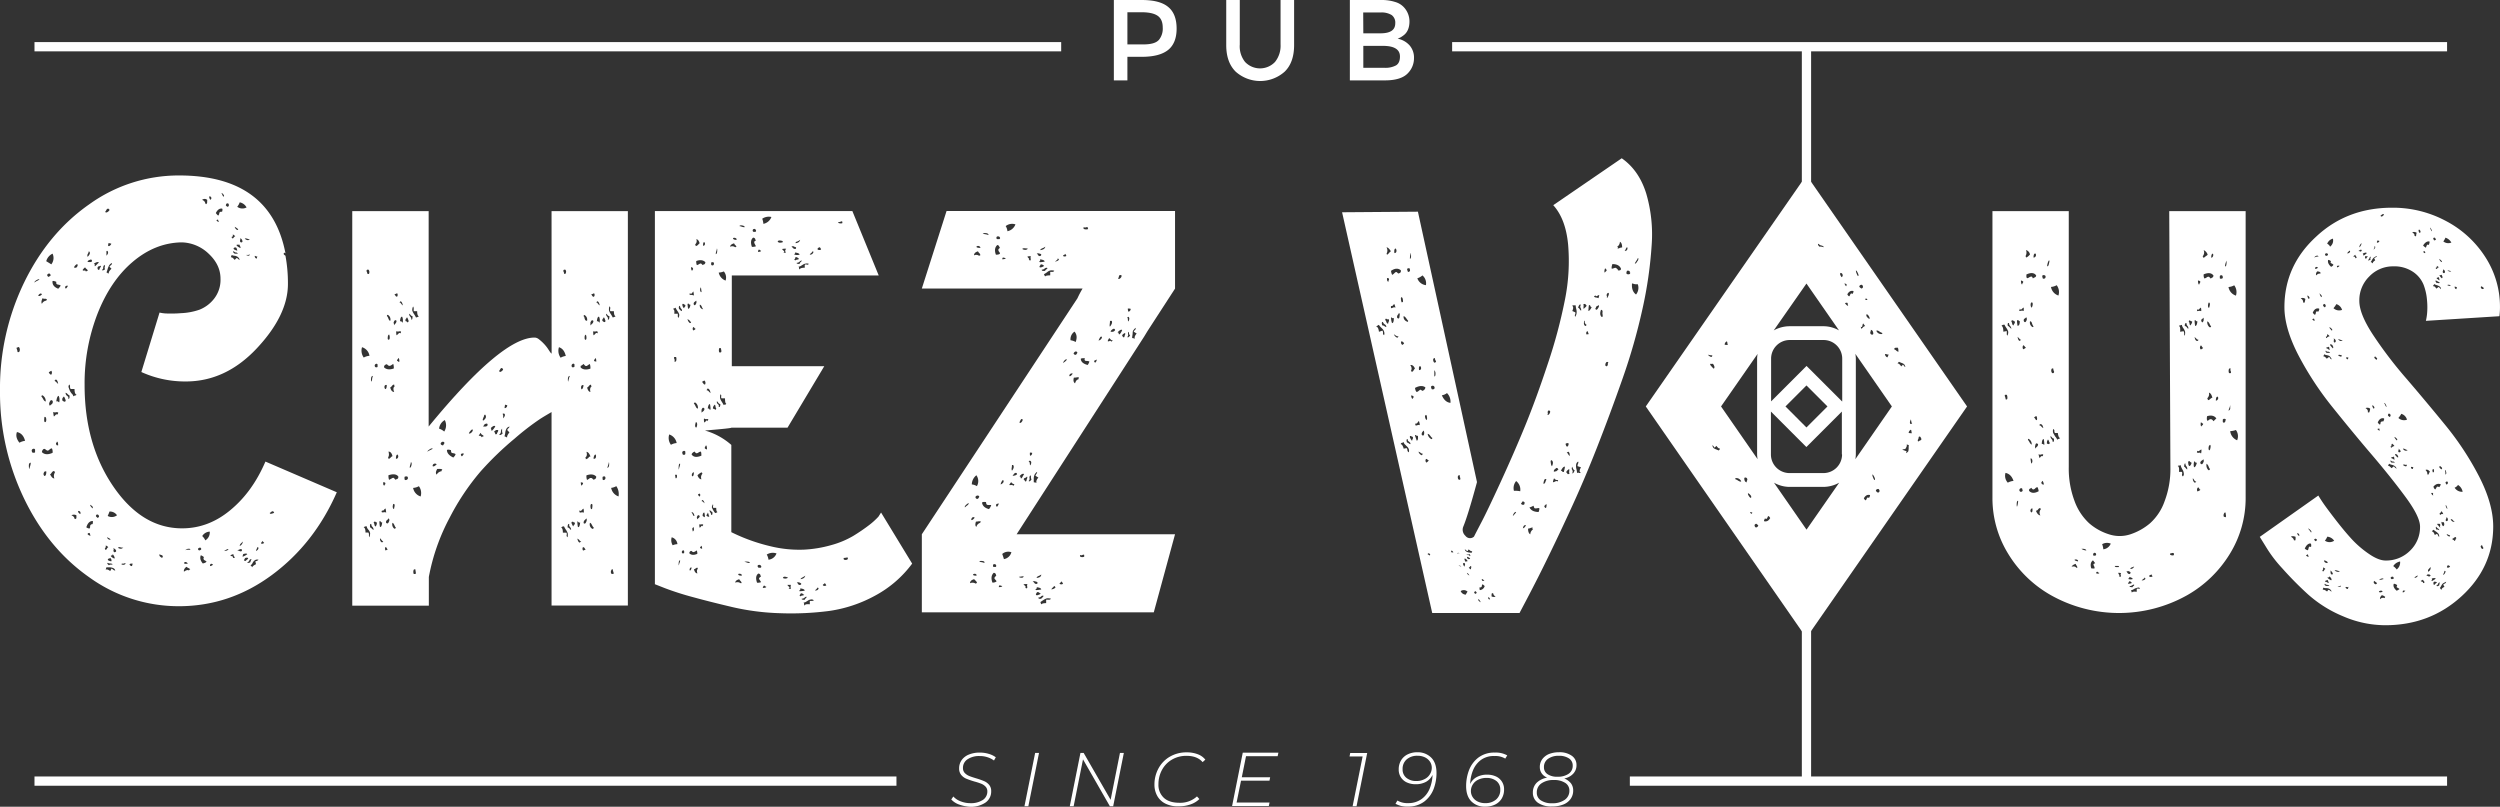 <svg xmlns="http://www.w3.org/2000/svg" viewBox="0 0 1125.6 363.22"><rect x="0" y="0" width="1125.6" height="363.22" fill="#333333" stroke="none"/><defs><style>.cls-1{fill:#fff;}</style></defs><title>logo_scritta</title><g id="Livello_2" data-name="Livello 2"><g id="Livello_1-2" data-name="Livello 1"><path class="cls-1" d="M119.51,207.82l32.13,13.82q-10.15,23.12-29.15,37.19T80.64,272.94a68.78,68.78,0,0,1-40.43-13Q21.73,247,10.91,224.61A109.77,109.77,0,0,1,0,175.8a109.19,109.19,0,0,1,10.87-48.62Q21.7,104.91,40.17,92A68.87,68.87,0,0,1,80.6,79q41.16,0,47.92,35a.27.27,0,0,1-.3-.29c-.74.37-.67.85.3,1.41a67.83,67.83,0,0,1,1.12,12.7q0,14.07-14,29t-32,14.93a47.46,47.46,0,0,1-20-4.25l8.19-26.77a16.19,16.19,0,0,0,3,.41A54.59,54.59,0,0,0,81.5,141a28.78,28.78,0,0,0,8.3-1.56,15.54,15.54,0,0,0,6.48-4.8,13.78,13.78,0,0,0,3-9.16c0-4.13-1.75-7.86-5.21-11.13a18.17,18.17,0,0,0-12-5.22H81.5c-7.89.19-15.19,3.17-21.86,8.86S47.73,131.5,43.86,141.37a86.7,86.7,0,0,0-5.77,32Q38.09,200.1,51,219t31,18.88q11.84,0,21.7-8.19C110.35,224.2,115.56,217,119.51,207.82ZM8.75,199.33a6.72,6.72,0,0,1,2.53-.85c-.56-2.24-1.79-3.58-3.65-3.95Q6.75,196.83,8.75,199.33ZM7.6,156.52c-.19,0-.19.22,0,.71a3.7,3.7,0,0,1,.29,1.26c.56.19.9,0,1-.71a1.85,1.85,0,0,0-.41-1.56Zm5.65,54.65a8.27,8.27,0,0,1,.3-1.26,6.09,6.09,0,0,0,.3-1.57c-.56,0-.86.41-.86,1.27S13.07,211,13.25,211.17Zm1.12-7.89c0,.37.22.56.71.56s.71-.08.71-.3v-1.12c-.19-.37-.53-.48-1-.29A.83.83,0,0,0,14.37,203.28Zm3.39-77.48c-.19-.18-.63-.07-1.27.3s-1,.75-1,1.12a5.2,5.2,0,0,1,1.11-.71A4.9,4.9,0,0,0,17.76,125.8Zm-.56,7.3c.37.37.93.19,1.68-.56a.59.59,0,0,0-.86-.3A2.12,2.12,0,0,0,17.2,133.1Zm1.42,45.38a6.72,6.72,0,0,1,.85,1.27c.37.67.75,1,1.12,1a3,3,0,0,0-1.12-2.53C19.06,177.85,18.8,177.93,18.62,178.48Zm.55-44.23c-.55,1.12-.67,2-.29,2.54a2.39,2.39,0,0,1,2-1.42.7.7,0,0,1,.3-.56,1.44,1.44,0,0,0-1-.3A1.37,1.37,0,0,1,19.17,134.25Zm-.29,69.33c1.11,1.12,2.71,1.23,4.8.3a3.71,3.71,0,0,0-.3-2,1.65,1.65,0,0,0-1.12.56c-.37.37-.7.52-1,.41a2.8,2.8,0,0,1-1-.71h-.56A1.7,1.7,0,0,0,18.88,203.58ZM20,214.3c.56,0,.86-.67.86-2a.78.78,0,0,0-1.12.56A1.17,1.17,0,0,0,20,214.3Zm.26-24.24c.37,0,.56-.33.56-1a1.93,1.93,0,0,0-.3-1.27c-.37-.19-.56-.11-.56.3C19.81,189.39,19.92,190.06,20.29,190.06Zm3.39-75.84a5.2,5.2,0,0,0-2.83,3.39c.93.56,1.67,1,2.27,1.42A4.61,4.61,0,0,0,23.68,114.22Zm-2.27,9.31c-.19.19-.19.41,0,.71s.37.41.56.41l.85-.56a1,1,0,0,0-.41-.86C22.12,123.05,21.78,123.16,21.41,123.53Zm1.71,43.41c-.74.38-1.12.67-1.12.86.56.74.93,1,1.12.86A1.47,1.47,0,0,0,23.12,166.94Zm.56,13.52c-.56-.56-1-.3-1.42.85a1.25,1.25,0,0,0,.3,1.42c0-.19.23-.41.71-.71A1.32,1.32,0,0,0,23.68,180.46Zm.86,35a2.86,2.86,0,0,1,.29-2.83c-.18,0-.29-.19-.29-.56a1.16,1.16,0,0,0-.86.3,3.89,3.89,0,0,0-.56.7c-.19.3-.37.41-.56.41C23.12,214.75,23.75,215.42,24.54,215.42ZM26.21,130a6.18,6.18,0,0,0,1.12-1.41,1.77,1.77,0,0,0-1-.41,2.2,2.2,0,0,1-.85-.3c-.12-.11-.15-.41-.15-1-.93-.37-1.49-.48-1.68-.3C23.49,128.15,24.35,129.27,26.21,130Zm-2,57.48c.18,0,.41-.18.7-.55a.79.79,0,0,1,1-.3,2.24,2.24,0,0,0,.3-.86,1.21,1.21,0,0,0-1-.15,1.78,1.78,0,0,1-1.26-.15A15.49,15.49,0,0,0,24.24,187.49Zm.3-16c.18,0,.55.3,1.11.85l.56.56c-.19-1.3-.56-2-1.12-2Zm.81,28.74.3.3h.56c0-1.12-.19-1.68-.56-1.68a.83.83,0,0,1-.3.56C25.17,199.56,25.17,199.82,25.35,200.19Zm0-19.43a.8.8,0,0,1,1,.14c.3.3.41.23.41-.14a4.4,4.4,0,0,0-.3-2.54C26,178.22,25.54,179,25.35,180.76Zm2.83-.3a.81.81,0,0,1,.56.3c.56.18.86,0,.86-.56-.37-1.12-.67-1.68-.86-1.68a4.51,4.51,0,0,0-.56.71A1.43,1.43,0,0,0,28.18,180.46Zm2.27-51.86a1.12,1.12,0,0,0-1.11.55v.3a.87.87,0,0,1,.3.56C30.34,129.27,30.64,128.78,30.45,128.6Zm.27,51c.55,0,.74-.56.55-1.68-.18,0-.48-.18-.85-.56a1.56,1.56,0,0,0-.86-.55,1.7,1.7,0,0,0,.71,1.41A1.12,1.12,0,0,1,30.72,179.64ZM33,178.48a1.74,1.74,0,0,1,.85-.41c.38-.07.56-.22.56-.4-.56-.19-.86-1-.86-2.54H31.83a1.37,1.37,0,0,1-.3-1,1.5,1.5,0,0,0-.29-1,1.29,1.29,0,0,0-.3,1.42A10.08,10.08,0,0,0,31.5,176a5.29,5.29,0,0,0,.85,1.27A1.76,1.76,0,0,1,33,178.48Zm1.11,55.26a1.19,1.19,0,0,0,.3-.86V232a2.44,2.44,0,0,0-2.27,0c.93.37,1.41.93,1.41,1.68A.37.37,0,0,1,34.1,233.74ZM35,119.29c-.19-.56-.67-.37-1.42.56l-.29.55C34.22,120.81,34.77,120.44,35,119.29Zm1.12,112.17a1,1,0,0,0,0-1,.93.93,0,0,0-.86-.41C35,230.46,35.33,230.91,36.08,231.46Zm1.11-109.9c0,.18.19.3.56.3.56-.19.86,0,.86.55a.27.27,0,0,1,.3-.29.81.81,0,0,0,.55-.3c0-.19-.18-.41-.55-.71s-.56-.52-.56-.71C38.12,120.44,37.75,120.81,37.19,121.56ZM41.7,236c.18-.93.18-1.42,0-1.42-1.3,0-2.24.93-2.83,2.83a2.79,2.79,0,0,0,1.41.56,1.18,1.18,0,0,0,.3-.86,1,1,0,0,1,.3-.85A1.08,1.08,0,0,1,41.7,236ZM40,113.11a3.75,3.75,0,0,1-.41,1.11,1.58,1.58,0,0,0-.15,1.42C40.58,114.52,40.77,113.67,40,113.11Zm1.42,4.5c0-.74-.37-.93-1.12-.56-.56.19-.86.49-.86.86C40.58,118.1,41.25,118,41.44,117.61Zm-2,122.9c.56.56,1,.75,1.42.56a.83.83,0,0,1-.3-.56.83.83,0,0,0-.3-.56,1,1,0,0,0-.55.15A.41.41,0,0,0,39.46,240.51Zm2.24-11.58c.37-.56,0-1.11-1.12-1.67a1.89,1.89,0,0,0,.41.85A8,8,0,0,0,41.7,228.93Zm2.83-110.76c-.37-.37-1.12-.19-2.24.56.38.19.53.41.41.71s0,.41.15.41C43.22,119.51,43.78,118.92,44.53,118.17Zm-.56,115c.19,0,.37-.15.56-.41s.11-.6-.3-1c-.37-.18-.67-.15-.86.15s-.18.52,0,.71Zm.86-111.92a1.81,1.81,0,0,1,.41-.86c.29-.37.33-.67.14-.85,0,.18-.18.3-.55.3a.92.92,0,0,0-.86.55V121C44.16,121.56,44.45,121.67,44.83,121.26Zm2.23-2a1.79,1.79,0,0,0-.56,1.26,1,1,0,0,1-.56,1c.19.37.67.3,1.42-.3a1.12,1.12,0,0,1-.15-1A1,1,0,0,0,47.06,119.29Zm0,127.7a.27.27,0,0,1,.3.3.27.27,0,0,0,.3.29c.18,0,.37-.18.55-.55s.38-.56.56-.56c0-.19-.37-.49-1.11-.86v.56A1,1,0,0,1,47.06,247ZM48.77,93.93a.91.91,0,0,0-.85.56,3.87,3.87,0,0,1-.56.86c.18.37.52.41,1,.15a2.64,2.64,0,0,0,1-1ZM50.19,256a3.28,3.28,0,0,1,.85.56,1.17,1.17,0,0,0,.86.3,1.68,1.68,0,0,0-1-1.12,4.21,4.21,0,0,0-1.56-.3H47.92a4.77,4.77,0,0,0-.3,1.12c.37-.37,1-.19,2,.56ZM47.92,113.11v2c.74-.75.93-1.42.55-2A.32.32,0,0,0,47.92,113.11ZM50.19,121l-.86-.86c0-.18.19-.41.56-.7a1.25,1.25,0,0,0,.56-1,2.29,2.29,0,0,0-1.27,1,6.88,6.88,0,0,0-.71,1.67,9.49,9.49,0,0,1-.55,1.57.83.83,0,0,1,.55.29.35.35,0,0,0,.56,0C48.85,122.6,49.22,121.93,50.19,121Zm-2,120.89a1.33,1.33,0,0,0,.41.71,1.28,1.28,0,0,0,1,.41C50,242.86,49.52,242.48,48.21,241.89ZM50.75,254a2.51,2.51,0,0,0-1.12-.3,2.15,2.15,0,0,1-1.12-.3c-.37.19-.18.56.56,1.12a1.18,1.18,0,0,1,.86-.3A1.12,1.12,0,0,0,50.75,254Zm-2.28-21.71a3.78,3.78,0,0,0,4.21-.3,3.79,3.79,0,0,0-3.39-1.67A17,17,0,0,1,48.47,232.32Zm1.72,20.29v-.56a3.56,3.56,0,0,0-.56-.85.85.85,0,0,1-.56.29c-.56.19-.67.49-.3.86C49.7,252.72,50.19,252.8,50.19,252.61ZM49,110.84a1.7,1.7,0,0,0,1.12-1.12,9.08,9.08,0,0,0-1.41-.3c.18.19.18.41,0,.71S48.66,110.65,49,110.84Zm1.72,138.68c0,.37-.15.56-.41.56s-.41.11-.41.3a3.14,3.14,0,0,0,1.67,1.11C51.75,251.12,51.49,250.45,50.75,249.52Zm.81-.86c.94-.18,1-.67.3-1.41l-.85-.56a1.21,1.21,0,0,1,.15,1A.76.76,0,0,0,51.56,248.66Zm3.95-2.23c-.19.19-.59.19-1.26,0s-1-.11-1,.3C54.21,247.25,55,247.18,55.51,246.43Zm-.82,7.6a1.41,1.41,0,0,0,1.68,0,.36.36,0,0,0,0-.56,1.44,1.44,0,0,1-1,.3C54.92,253.73,54.69,253.84,54.69,254Zm4.77.85.3-1.11h-.71a1,1,0,0,0-.71.29A1.13,1.13,0,0,0,59.46,254.88ZM73,251.2l.3-.56a.69.69,0,0,0-.56-.71,1.65,1.65,0,0,1-.86-.41.81.81,0,0,0,.15,1A3.88,3.88,0,0,0,73,251.2Zm12.1,5.66c0-.19.19-.38.56-.56a3.28,3.28,0,0,0-.86-.56,3.28,3.28,0,0,1-.85-.56c-.94.74-1.31,1.49-1.12,2.23C83.81,256.67,84.55,256.48,85.11,256.86Zm-2.23-3.39c0,.37.55.48,1.67.3a1.3,1.3,0,0,0-.86-.71A.63.63,0,0,0,82.88,253.47Zm.55-5.66a1.41,1.41,0,0,1,1-.3h1.27c0-.37-.34-.52-1-.41A1.59,1.59,0,0,0,83.43,247.81Zm6.18-1.12c-.37.19-.52.41-.4.71s.33.41.7.41l.56-.3c.19-.19.19-.41,0-.71S90,246.51,89.61,246.69Zm1.72,7c.93-.19,1.49-.49,1.67-.86a3.56,3.56,0,0,0-.85-.56.91.91,0,0,1-.3-1.41,4.32,4.32,0,0,0-1.42-.86C89.91,251.2,90.21,252.42,91.33,253.73ZM93.3,90A1.73,1.73,0,0,0,91,90c.93.37,1.41.93,1.41,1.67a.27.27,0,0,1,.3.3,1,1,0,0,0,.56-1ZM92.44,243.3a4.17,4.17,0,0,0,2-3.94,4.13,4.13,0,0,0-3.39,2A5.89,5.89,0,0,1,92.44,243.3Zm2-155c-.37.37-.3.93.3,1.68.37-.38.52-.71.4-1A1.39,1.39,0,0,0,94.42,88.31Zm.3,166.57c.74-.18,1.11-.48,1.11-.85a1.1,1.1,0,0,1-.56-.15c-.18-.11-.37,0-.55.15C94.49,254.58,94.49,254.88,94.72,254.88ZM100,93.93c-1.12-.18-2.09.49-2.83,2,.56.74.93,1.11,1.12,1.11a1.74,1.74,0,0,0,.41-.85,1.36,1.36,0,0,1,.29-.71c.12-.11.41-.15,1-.15C100.23,94.6,100.23,94.12,100,93.93Zm-2.53,5.36c.56.56.93.75,1.11.56a.83.83,0,0,1-.29-.56.85.85,0,0,0-.3-.55.27.27,0,0,1-.3.29C97.54,99,97.51,99.11,97.51,99.29Zm3.12-10.72c.38-.18.38-.52,0-1a1.45,1.45,0,0,0-1.11-.71c.18,0,.37.22.56.71A2.51,2.51,0,0,0,100.63,88.57Zm.27,159.54a5,5,0,0,0,1-.15,1.49,1.49,0,0,0,1-.71C102.68,247.06,102,247.36,100.9,248.11Zm2-156.41c-.37-.19-.67-.19-.86,0a1.22,1.22,0,0,0-.3.86l.6.52a.69.69,0,0,0,.71-.41A1.39,1.39,0,0,0,102.87,91.7Zm2.83,159.5a1.48,1.48,0,0,0-.3-.71,1.77,1.77,0,0,1-.3-1,5,5,0,0,0-1.41.56,1.58,1.58,0,0,0,.85.41c.38.11.45.34.3.71A7.63,7.63,0,0,0,105.7,251.2Zm-1.42-136.42a1,1,0,0,1-.15.56,1.06,1.06,0,0,0-.14.56c.37-.19.93.19,1.67,1.12l.86-.86a1.28,1.28,0,0,1,.7.41,1.1,1.1,0,0,0,.71.41,2.45,2.45,0,0,0-.85-1.27,3,3,0,0,0-1.42-.56A3.59,3.59,0,0,1,104.28,114.78Zm.56-9.27v.56a.49.49,0,0,1-.56.56.47.47,0,0,0,.15.41c.08.11.23.22.41.41.56-.75.93-1.12,1.12-1.12Zm2.27,8.71a1.12,1.12,0,0,0-1.11-.55l-.86-.56c-.37.18-.19.56.56,1.11Zm-.85-2.79h-.56c-.56.19-.67.49-.3.86a5,5,0,0,0,1.42.56,2,2,0,0,0-.15-.71A1.61,1.61,0,0,0,106.26,111.43Zm-.56-9.31a1.87,1.87,0,0,0,.41.86,1.23,1.23,0,0,0,1,.56C107.49,103.35,107,102.87,105.7,102.12Zm2.53,9.57c.19-.18,0-.74-.56-1.67a.7.7,0,0,1-.71.15c-.29-.12-.41,0-.41.41A6.76,6.76,0,0,0,108.23,111.69Zm-.3-20.59a6.28,6.28,0,0,1-1.11,2,3.86,3.86,0,0,0,4.2.29A4.41,4.41,0,0,0,107.93,91.1Zm.86,157c.37-.56.18-.86-.56-.86l-1.41.56a3.1,3.1,0,0,1,1,.3C108.27,248.29,108.6,248.29,108.79,248.11Zm-.86-2.27a2.42,2.42,0,0,0,1.42-2l-.86.86A1.61,1.61,0,0,0,107.93,245.84Zm.6-136.68c.74,0,.85-.48.3-1.41l-.56-.56a5,5,0,0,1-.15,1A.75.75,0,0,0,108.53,109.16Zm.82,140.36a.36.36,0,0,1,0,.56.35.35,0,0,0,0,.56,7.31,7.31,0,0,0,2-1.12C111.13,249.15,110.5,249.15,109.35,249.52Zm1.15,3.09c.19-.19.49-.41.86-.71s.48-.52.3-.7c-.75-.19-1.23-.08-1.42.29l-.3.56C109.91,252.42,110.09,252.61,110.5,252.61Zm-.3-145.12c.93.74,1.68.85,2.27.29a3.49,3.49,0,0,1-1.11-.29C110.76,107.3,110.39,107.3,110.2,107.49Zm.56,7.29c1.12.56,1.68.49,1.68-.3a1,1,0,0,1-.71.3Zm.56,138.39c.19.37.67.37,1.41,0a5,5,0,0,1,.56-1.42c-.56,0-.89.19-1,.56S111.88,253,111.32,253.17Zm3.69-.26c0-.19.18-.3.55-.3a3.36,3.36,0,0,0,.86-.56,1.78,1.78,0,0,0-1.56.15,2.84,2.84,0,0,0-1.12,1.27,2.42,2.42,0,0,1-1,1.11c.19,0,.45.3.86.86,0-.37.56-.86,1.67-1.41Zm.82-137.57c-.19.19-.41.19-.71,0s-.41-.19-.41,0a1.12,1.12,0,0,0,.85,1.12A3.71,3.71,0,0,0,115.83,115.34Zm-.56,132.77c.74-.38,1.11-.86,1.11-1.42,0-.18-.18-.3-.55-.3a2.43,2.43,0,0,1-.3.86A2.86,2.86,0,0,0,115.27,248.11Zm2.27-3.39a1.24,1.24,0,0,0,1.41-.3l-.85-.86a.85.85,0,0,1-.3.56A.92.92,0,0,0,117.54,244.72Zm3.94-13.81c0,.37.23.52.71.41a6.32,6.32,0,0,0,1.27-.41l-.3-.56c-.37-.19-.67-.19-.86,0A3.11,3.11,0,0,1,121.48,230.91Z"/><path class="cls-1" d="M248.33,95.05h34.36V272.64H248.33V185.52c-1.19.71-2.9,1.68-5,3a117.08,117.08,0,0,0-11.61,8.94,140.67,140.67,0,0,0-15.38,14.85A107.52,107.52,0,0,0,202.5,233a92.22,92.22,0,0,0-9.42,26.77v12.92H158.6V95.05H193v97q33.06-40.32,47.84-40.06a3.23,3.23,0,0,1,1.82.78,17.76,17.76,0,0,1,2.05,1.83,17.13,17.13,0,0,1,1.83,2.19c.52.78.93,1.42,1.3,1.94l.52.52ZM163,156.33a5.26,5.26,0,0,0,.78,4.66,6,6,0,0,1,2.57-.79A4.78,4.78,0,0,0,163,156.33Zm3.38,85.56a9.3,9.3,0,0,0,.27-1.83,3.34,3.34,0,0,0-.79-1.56,3,3,0,0,1-.78-1.56,2.31,2.31,0,0,0-.78.15c-.34.11-.52.22-.52.37.52.18.78.93.78,2.31h1.3a1.66,1.66,0,0,1,.26,1A1.55,1.55,0,0,0,166.38,241.89Zm-1-120.48a.62.62,0,0,0-.26.89,2.75,2.75,0,0,1,.26.9c.52.33.82.22.9-.38a1.61,1.61,0,0,0-.38-1.41Zm2.83,117.13a1.87,1.87,0,0,0-.52-1.31,1.8,1.8,0,0,1-.52-1.3c-.52-.18-.71.34-.52,1.57.18,0,.44.18.78.52S168,238.54,168.17,238.54Zm-.26-69.29c-.52,0-.82.37-.89,1.16s0,1.26.11,1.41a2,2,0,0,0,.37-1.15A6.51,6.51,0,0,1,167.91,169.25Zm1.3,67.72a.74.74,0,0,1,.26-.52l.27-1.3c-.19.19-.45.07-.79-.26-.33-.15-.59,0-.78.52.15,0,.3.26.37.78S168.88,237,169.21,237Zm-.52-72.37c0,.52.23.78.64.78s.63-.08.63-.26v-1a.54.54,0,0,0-.78-.26A.9.9,0,0,0,168.69,164.6Zm2.09,70.33a12.92,12.92,0,0,0,.26,2.3c.52.19.85-.52,1-2.08-.19.19-.37.07-.63-.26S170.93,234.55,170.78,234.93Zm.26,7.48c0,1,.33,1.64,1,1.82l.52-.52a.7.7,0,0,1-.52-.26,4.36,4.36,0,0,1-.52-.63C171.37,242.52,171.19,242.41,171,242.41Zm.74-11.88a.87.87,0,0,0,.9.11,1.76,1.76,0,0,1,1.15.15,14.79,14.79,0,0,0-.26-1.82c-.19,0-.45.22-.78.63s-.6.49-.78.11A3.79,3.79,0,0,0,171.78,230.53Zm.78-13.47c-.18,1,0,1.56.53,1.56a.67.67,0,0,1,.26-.52.72.72,0,0,0,0-.78A2.36,2.36,0,0,0,172.56,217.06Zm1.57-53.24c0,.18-.08.26-.26.26a1.21,1.21,0,0,0-1,1.3c1,1,2.49,1.19,4.39.52a5.36,5.36,0,0,0-.26-2.08,6.49,6.49,0,0,1-.9.63,1.4,1.4,0,0,1-1,.26A2,2,0,0,1,174.13,163.82Zm0,9.56a.73.73,0,0,0-1,.38,1.44,1.44,0,0,0,.26,1.41C173.87,175.21,174.13,174.58,174.13,173.38Zm-.52,74.47,1-.53c-.19,0-.34-.18-.52-.52s-.34-.52-.52-.52A1.34,1.34,0,0,0,173.61,247.85Zm.26-12.44c.52.52.93.26,1.3-.78a1.17,1.17,0,0,0-.26-1.3c0,.18-.22.44-.63.78A1.08,1.08,0,0,0,173.87,235.41Zm1.82-91a2.35,2.35,0,0,0-1-2.57c-.34-.19-.52,0-.52.52.18,0,.37.34.63,1S175.32,144.42,175.69,144.42Zm-.78,8.52c.34,0,.52-.29.52-.89a2.91,2.91,0,0,0-.26-1.41c-.19,0-.33.18-.52.52C174.46,152.35,174.54,152.94,174.91,152.94Zm-.26,53a1,1,0,0,1,.26.78,3.57,3.57,0,0,0,1-.78c.34-.33.6-.52.78-.52-.33-1.38-.93-2.09-1.82-2.09C175.25,204.58,175.17,205.44,174.65,206ZM178,216.05a.7.7,0,0,1,.52-.26,1,1,0,0,0,.78-1.3c-.85-1.05-2.3-1.19-4.39-.52a5.16,5.16,0,0,0,.26,2.08c.34-.19.75-.37,1.16-.63s.74-.34.89-.26A2.39,2.39,0,0,1,178,216.05Zm-.52-39.58c-.52-1.19-.45-2.08.26-2.56a1,1,0,0,1-.26-.79,1.45,1.45,0,0,0-1,.64c-.34.44-.6.63-.79.63C176,175.8,176.62,176.47,177.48,176.47Zm-.78,58.94a2.4,2.4,0,0,0,.78,2.57c.33.19.59,0,.78-.52-.19,0-.33-.23-.52-.63a7.89,7.89,0,0,0-.52-1.05C177,235.56,176.88,235.41,176.7,235.41Zm.52-8.53c-.19,0-.3.3-.37.9a1.58,1.58,0,0,0,.37,1.41c.18,0,.26-.18.26-.52C177.81,227.52,177.74,226.88,177.22,226.88Zm1.3-82.46c-.52-.52-.93-.26-1.3.78l.26,1.3c0-.18.19-.44.52-.78A1.76,1.76,0,0,0,178.52,144.42Zm.26-12.4a4.79,4.79,0,0,1-1.3.52c.19,0,.33.19.52.52a.88.88,0,0,0,.78.52A1.32,1.32,0,0,0,178.78,132Zm.26,72.64c-.52,0-.78.59-.78,1.82.34.19.63,0,.89-.37A1.28,1.28,0,0,0,179,204.66Zm1.27-54.55a1.75,1.75,0,0,0,.26-.78c-.19-.18-.52-.22-1-.11a1.4,1.4,0,0,1-1.05-.11c-.18.19-.18.78,0,1.82.15,0,.41-.22.79-.63S180,149.78,180.31,150.11Zm-.49,12.66c0-1-.18-1.56-.52-1.56a.69.69,0,0,1-.26.52,1.08,1.08,0,0,0-.26.78.78.78,0,0,1,.52.26A.31.31,0,0,0,179.82,162.77Zm1.53-25.31c-.18-1.05-.52-1.64-1-1.83l-.52.52a.74.74,0,0,1,.52.26,6.22,6.22,0,0,1,.52.64C181,137.31,181.2,137.46,181.35,137.46Zm0,7.48a4.13,4.13,0,0,0-.26-2.31c-.52-.18-.86.52-1,2.09.33-.19.63-.08.89.26S181.35,145.31,181.35,144.94Zm.78,70.85a.63.63,0,0,0,.9.26c.44-.19.63-.45.63-.78,0-.52-.22-.78-.63-.78s-.75.07-.9.26Zm.52-71.11c.19-.19.34-.08.53.26.18.19.33.22.52.11s.26-.3.26-.63c-.34-1-.6-1.57-.78-1.57,0,.19-.12.38-.38.64A1.11,1.11,0,0,0,182.65,144.68Zm2.57-.78c.34.18.52-.34.52-1.57a1.13,1.13,0,0,1-.89-.52c-.26-.33-.48-.52-.63-.52a1.83,1.83,0,0,0,.52,1.3A1.93,1.93,0,0,1,185.22,143.9Zm-.74,66.71c.33,0,.59-.37.78-1.15s.07-1.23-.26-1.41a4.61,4.61,0,0,1-.26,1.15A4.87,4.87,0,0,0,184.48,210.61ZM186,138a3.26,3.26,0,0,0-.38,1.82,6.24,6.24,0,0,0,.78,1.57,11,11,0,0,1,.9,1.56,3.59,3.59,0,0,0,1.3-.52c-.52-.19-.78-.93-.78-2.31h-1.56v-1A1.55,1.55,0,0,0,186,138Zm3.38,85.55a5.24,5.24,0,0,0-.78-4.65,6.11,6.11,0,0,1-2.6.78A4.91,4.91,0,0,0,189.39,223.53Zm-2.34,34.89c.18-.15.22-.48.15-.89a7,7,0,0,1-.15-1.16c-.52-.18-.82,0-.9.63a2.48,2.48,0,0,0,.15,1.42Zm5.43-55.07a4.53,4.53,0,0,1,1.05-.63c.52-.26.93-.48,1.3-.63-.19-.34-.6-.3-1.3.15S192.48,203,192.48,203.35Zm2.31,6.48c.34.34.93.08,1.83-.78a1,1,0,0,0-1.16-.26A1,1,0,0,0,194.79,209.83Zm4.13,2.31c-.18-.15-.07-.41.26-.78a2.64,2.64,0,0,0-1.3-.26h-1c-.71,1.19-.78,2.08-.26,2.57A3,3,0,0,1,198.92,212.14ZM200,194.31a5.13,5.13,0,0,0,.26-5.18,5,5,0,0,0-2.57,3.87A6.21,6.21,0,0,1,200,194.31Zm-.52,6.22.52-.79a.53.53,0,0,0-.26-.78.92.92,0,0,0-1.05.26c-.33.34-.37.64-.15.9A1.29,1.29,0,0,0,199.45,200.53ZM204.1,206c.67-.67,1-1.19,1-1.56a2.19,2.19,0,0,0-1-.38c-.52-.07-.82-.22-.89-.37a2.75,2.75,0,0,1-.15-1c-1.05-.33-1.64-.33-1.83,0C201.27,204,202.2,205.1,204.1,206Zm3.87-.52c.67-.67.93-1.12.78-1.3h-.63c-.26,0-.48.18-.63.52C207.64,205.18,207.82,205.44,208,205.44Zm3.13-10.35c.33.19.74,0,1.15-.37a1.73,1.73,0,0,0,.64-1.16c-.19-.52-.71-.15-1.57,1.05Zm5.92,1.82a.38.38,0,0,1,.26-.37,1.26,1.26,0,0,1,.52-.15c0-.15-.22-.37-.63-.63a1,1,0,0,1-.64-.89c-.18,0-.52.44-1,1.3h.78A7.53,7.53,0,0,1,217,196.91Zm1-10.09a2.33,2.33,0,0,1-.26.9,7.56,7.56,0,0,0-.37,1,.54.54,0,0,0,.15.63c1.19-.85,1.56-1.71,1-2.57C218.58,186.68,218.4,186.68,218.06,186.82Zm-.52,5.18h1a1.08,1.08,0,0,0,1-.52c.15-.86-.26-1-1.3-.52Zm4.13,1.79A9.53,9.53,0,0,0,223,192c-.34-.52-1-.26-2.09.78.19,0,.26.23.26.64S221.34,194,221.67,193.79Zm2.09,1.56a2.5,2.5,0,0,1,.37-.89c.26-.45.3-.75.11-.9h-.78a4.79,4.79,0,0,0-1,.78c.15,0,.33.27.52.79C223,195.61,223.24,195.69,223.76,195.35Zm2.31-29.71a.9.9,0,0,0-.79.52,3,3,0,0,1-.52.78c.15.52.52.6,1,.26s.79-.67.79-1Zm-1.27,30c.33.34.86.19,1.56-.52a2.14,2.14,0,0,1-.26-1V193a1.84,1.84,0,0,0-.52,1.31A1.51,1.51,0,0,1,224.8,195.61Zm1.53-9.31a1.51,1.51,0,0,1,.26,1v1c.85-1,1-1.71.52-2.09Q226.89,186.08,226.33,186.3Zm2.08,10.61c-.19-.52.19-1.3,1-2.3l-1-1.05a1.64,1.64,0,0,1,.52-.78c.34-.33.52-.59.52-.78a2,2,0,0,0-1.41,1,5.17,5.17,0,0,0-.52,1.83,6.26,6.26,0,0,1-.37,1.56,1.17,1.17,0,0,1,.63.26A1.25,1.25,0,0,0,228.41,196.91Zm-1.15-13.85c-.08.45,0,.64.15.64a1.26,1.26,0,0,0,1-1.31l-1-.26C227.37,182.36,227.33,182.65,227.26,183.06Zm24.42-26.73a5.26,5.26,0,0,0,.78,4.66,6,6,0,0,1,2.31-.79C254.25,158.12,253.24,156.85,251.68,156.33Zm3.87,85.56a4.51,4.51,0,0,0,.11-1.83,5.72,5.72,0,0,0-.78-1.56,10.14,10.14,0,0,1-.89-1.56h-.52a3,3,0,0,0-.78.52c.52.18.78.93.78,2.31H255c.19.18.22.52.15,1A.9.9,0,0,0,255.55,241.89ZM254,121.41a.61.61,0,0,0-.26.89,3,3,0,0,1,.26.9c.33.33.59.22.78-.38a1.32,1.32,0,0,0-.26-1.41Zm3.13,117.13a1.88,1.88,0,0,0-.53-1.31,1.19,1.19,0,0,1-.26-1.3c-.52-.18-.78.34-.78,1.57a1.13,1.13,0,0,1,.9.52C256.71,238.35,256.93,238.54,257.12,238.54Zm-.53-69.29c-.52,0-.81.37-.89,1.16s0,1.26.15,1.41a4.43,4.43,0,0,1,.26-1.15A5,5,0,0,1,256.59,169.25Zm2.05-5.17a.53.53,0,0,0-.78-.26.87.87,0,0,0-.52.78c0,.52.19.78.52.78a1.05,1.05,0,0,0,.78-.26ZM258.12,237c0-.18.11-.37.37-.63a1.54,1.54,0,0,0,.38-1.15c-.19.18-.45.07-.79-.26-.52-.15-.78,0-.78.52C257.71,236.45,258,237,258.12,237Zm1.83-2a12.92,12.92,0,0,0,.26,2.3c.52.19.85-.52,1-2.08-.34.19-.63.07-.89-.26S260,234.55,260,234.93Zm0,7.48c.18,1,.52,1.64,1,1.82l.78-.52c-.34,0-.71-.26-1-.78Zm1-11.88c0,.19.26.23.78.11s.86,0,1,.15c.19-.18.19-.78,0-1.82-.18,0-.44.22-.78.63s-.71.49-1,.11C260.8,230.09,260.8,230.35,261,230.53Zm1.79-66.71c-.86.7-1.31.93-1.31.78v.78c1,1,2.5,1.19,4.4.52a5.12,5.12,0,0,0-.27-2.08,7.8,7.8,0,0,0-1,.63,1,1,0,0,1-.89.26A2.46,2.46,0,0,1,262.78,163.82Zm-.75,54.8a.67.67,0,0,1,.26-.52,1,1,0,0,0,.26-.78,5.5,5.5,0,0,0-1-.26C261.51,218.1,261.66,218.62,262,218.62Zm-.26-43.41c.52,0,.86-.6,1-1.83a.74.74,0,0,0-1,.38A1.91,1.91,0,0,0,261.77,175.21Zm.74,72.64,1.31-.53c-.19,0-.34-.18-.52-.52a.9.9,0,0,0-.79-.52A1.37,1.37,0,0,0,262.51,247.85Zm1.83-103.43a2.32,2.32,0,0,0-1-2.57c-.34-.19-.52,0-.52.52.18,0,.29.22.37.63a3,3,0,0,0,.37,1.05A1,1,0,0,0,264.34,144.42Zm-1.56,91c.52.52.93.26,1.3-.78a1.62,1.62,0,0,0,0-1.3l-.52.52-.52.52A1.74,1.74,0,0,0,262.78,235.41Zm.78-82.47c.33,0,.52-.29.52-.89a3,3,0,0,0-.26-1.41c-.19,0-.34.18-.52.52C263.15,152.35,263.22,152.94,263.56,152.94Zm0,53a1.24,1.24,0,0,1,.26.78c.33-.15.59-.3.78-.37s.33-.26.52-.52a.9.9,0,0,1,.78-.37c-.52-1.38-1.11-2.09-1.82-2.09C264.41,204.58,264.26,205.44,263.56,206Zm3.61,10.09c0-.19.18-.26.52-.26a1.21,1.21,0,0,0,.78-1.3c-1-1.05-2.49-1.19-4.39-.52a5.16,5.16,0,0,0,.26,2.08c.33-.19.67-.37,1-.63a1,1,0,0,1,.89-.26C266.54,215.23,266.83,215.53,267.17,216.05Zm-1.27-39.58c-.33-1.19-.18-2.08.52-2.56a1,1,0,0,1-.26-.79,1.48,1.48,0,0,0-1,.64c-.33.44-.6.63-.78.63C264.67,175.8,265.2,176.47,265.9,176.47Zm-.26,58.94a2.24,2.24,0,0,0,1,2.57c.34.19.6,0,.79-.52-.19,0-.45-.34-.79-1S266,235.41,265.64,235.41Zm1.53-91c-.52-.52-.93-.26-1.3.78v1.3a6.92,6.92,0,0,1,.78-.78A1.66,1.66,0,0,0,267.17,144.42Zm-.75,82.46c-.33,0-.52.3-.52.9a3.06,3.06,0,0,0,.26,1.41.47.47,0,0,0,.52-.52C266.83,227.52,266.76,226.88,266.42,226.88Zm1-94.86a4.92,4.92,0,0,1-1.3.52c.14,0,.33.19.52.52a.86.86,0,0,0,.78.52A1.23,1.23,0,0,0,267.43,132ZM269,150.11a.72.72,0,0,0,0-.78c0-.18-.26-.22-.78-.11a1.36,1.36,0,0,1-1-.11c-.19.19-.19.78,0,1.82.18,0,.45-.22.78-.63S268.66,149.78,269,150.11Zm-.78,54.55c-.52,0-.86.59-1,1.82a.73.73,0,0,0,1-.37A1.91,1.91,0,0,0,268.21,204.66ZM268,161.25a.7.7,0,0,1-.26.52,1,1,0,0,0-.26.78,3.52,3.52,0,0,0,1,.26C268.47,161.77,268.32,161.25,268,161.25ZM270,137.46c-.19-1.05-.53-1.64-1.05-1.83l-.52.52a.78.78,0,0,1,.52.26c.15.19.34.38.52.64S269.85,137.46,270,137.46Zm0,7.48a3.89,3.89,0,0,0-.27-2.31c-.52-.18-.85.52-1,2.09.34-.19.63-.08.9.26S270,145.31,270,144.94Zm1.3-.26c0-.19.15-.08.52.26.52.19.78,0,.78-.52-.33-1-.59-1.57-.78-1.57,0,.19-.15.38-.37.64A1,1,0,0,0,271.34,144.68Zm0,71.11a.51.51,0,0,0,.78.26.88.88,0,0,0,.52-.78c0-.52-.18-.78-.52-.78a1,1,0,0,0-.78.26Zm2.31-71.89c.52.18.78-.34.78-1.57a1.15,1.15,0,0,1-.9-.52c-.26-.33-.48-.52-.63-.52a1.87,1.87,0,0,0,.52,1.3A1.29,1.29,0,0,1,273.65,143.9Zm-.26,66.71c.52,0,.81-.37.89-1.15s0-1.23-.11-1.41a2.64,2.64,0,0,1-.15.78c-.08.33-.19.63-.26.89A4.71,4.71,0,0,1,273.39,210.61Zm1-72.63a4.68,4.68,0,0,0-.15,1.82,5.6,5.6,0,0,0,.78,1.57,14.69,14.69,0,0,1,.89,1.56,3.76,3.76,0,0,0,1.31-.52c-.52-.19-.78-.93-.78-2.31h-1.57c-.18-.19-.22-.52-.11-1S274.76,138.13,274.43,138Zm1.82,120.44c.15-.15.15-.48,0-.89a3.11,3.11,0,0,1-.26-1.16c-.33-.18-.59,0-.78.63a1.34,1.34,0,0,0,.26,1.42Zm2.31-34.89a6.13,6.13,0,0,0-1-4.65,5.89,5.89,0,0,1-2.31.78A4.94,4.94,0,0,0,278.56,223.53Z"/><path class="cls-1" d="M396.69,230.76l14,23a50.37,50.37,0,0,1-16.8,14.48,60.91,60.91,0,0,1-20.66,6.85,133.2,133.2,0,0,1-22,1,108.66,108.66,0,0,1-21.34-2.72c-6.62-1.56-12.58-3.05-17.83-4.5a130.63,130.63,0,0,1-12.55-4l-4.65-1.83v-168h88.91l11.87,29H329.49v40.84h41.63l-16.53,27.66H329.27c.33.19-3.61.6-11.88,1.3a30.43,30.43,0,0,1,11.88,6.48v39.28a81.6,81.6,0,0,0,17.57,6.33A54.29,54.29,0,0,0,362,247.47a54.93,54.93,0,0,0,12.4-2.08,40.63,40.63,0,0,0,9.82-4.13,81.71,81.71,0,0,0,7-4.77,32.32,32.32,0,0,0,4.29-3.87Zm-95.38-35.15a5.1,5.1,0,0,0,.78,4.65,6.12,6.12,0,0,1,2.57-.78A5,5,0,0,0,301.31,195.61Zm1.56,49.89A6.16,6.16,0,0,1,305,245a3.5,3.5,0,0,0-2.57-3.09A4.35,4.35,0,0,0,302.87,245.5Zm2.31-104.17v.89a1.15,1.15,0,0,0,.26.9,2.29,2.29,0,0,0,.37-1.57A5.72,5.72,0,0,0,305,140a9.69,9.69,0,0,1-.89-1.57c0,.19-.19.3-.52.38s-.52.22-.52.37c.52.18.67.86.52,2.08h1.56Zm-1.56,19.4c-.19.18-.19.48,0,.89a1.29,1.29,0,0,1,0,1.15c.52.19.82,0,.89-.63a2.66,2.66,0,0,0-.11-1.41Zm.52,53c-.19,0-.22.23-.11.64a7.43,7.43,0,0,1,.11.89c.33.19.56,0,.63-.52a1.36,1.36,0,0,0-.11-1h-.52Zm1.56-2.3a4.17,4.17,0,0,1,.26-1.31,3.72,3.72,0,0,0,.26-1.3c-.33-.19-.56.19-.63,1S305.52,211.21,305.7,211.4Zm0,43.15a3,3,0,0,1,.26-1.16,2.88,2.88,0,0,0,.26-1.15c-.33,0-.56.33-.63,1S305.52,254.4,305.7,254.55Zm0-115.53.64.63a1.06,1.06,0,0,0,.63.38.93.93,0,0,0-.26-1.05,1.76,1.76,0,0,1-.52-1.3C305.7,137.72,305.52,138.13,305.7,139ZM307,248.63a.45.45,0,0,0,.52.52c.33,0,.52-.08.52-.26v-.78c-.19-.34-.37-.41-.64-.26A.77.77,0,0,0,307,248.63Zm.26-44.49a.57.57,0,0,0,.52.63.67.67,0,0,0,.78-.37v-1.05a.62.62,0,0,0-.89-.26C307.19,203.28,307.08,203.62,307.27,204.14Zm.74-65.38c0-.19.15-.37.37-.63a.72.72,0,0,0,.11-.9A.7.7,0,0,1,308,137c-.52-.33-.78-.26-.78.26a2.52,2.52,0,0,0,.26.9C307.68,138.54,307.86,138.76,308,138.76Zm1.56-1.83a15,15,0,0,0,.26,2.09c.53,0,.86-.6,1.05-1.82a1,1,0,0,1-.78-.38C309.91,136.56,309.76,136.6,309.57,136.93Zm1.57,8q-.28,0-.78-.78a4,4,0,0,1-.79-.52,2.71,2.71,0,0,0,1.05,1.82A.46.46,0,0,0,311.14,144.94Zm-.78,104.17c.85.86,2.08.93,3.61.26a3.66,3.66,0,0,0-.26-1.56,4.2,4.2,0,0,1-.78.52,1.7,1.7,0,0,1-.79.26c-.18,0-.44-.19-.78-.52h-.26A1.08,1.08,0,0,0,310.36,249.11ZM310.62,132q-.28.51,0,.78a4.47,4.47,0,0,1,1.82.26,14.79,14.79,0,0,0-.26-1.82,8.31,8.31,0,0,0-.63.78A.55.55,0,0,1,310.62,132Zm0,124.87c.33,0,.59-.44.78-1.3-.34-.15-.6,0-.78.37S310.43,256.71,310.62,256.89Zm.52-136.49c0,.86.18,1.38.52,1.57a.67.67,0,0,1,.26-.52c.19-.19.19-.41,0-.78C311.55,120.29,311.29,120.22,311.14,120.4Zm.26,84.26c.85,1.23,2.31,1.38,4.39.52,0-1-.07-1.64-.26-1.83a1.93,1.93,0,0,0-1,.38,1.8,1.8,0,0,1-.89.37c-.27,0-.56-.26-.9-.78l-.52.26C311.66,204,311.4,204.32,311.4,204.66Zm0,25.87a1.07,1.07,0,0,0,.26.64,2.31,2.31,0,0,1,.37.78c.08.26.3.37.63.37C312.52,231.28,312.07,230.68,311.4,230.53Zm1-17.87c-.33,0-.59.23-.78.64a1.29,1.29,0,0,0,0,1.15C312.18,214.49,312.4,213.89,312.4,212.66Zm-.48,26.66a1,1,0,0,0,.52-.89,2.28,2.28,0,0,0-.26-1.16l-.52.78Zm.26-90.51c.67-.33,1-.59,1-.78-.18,0-.33-.11-.52-.37s-.33-.37-.52-.37A1.18,1.18,0,0,0,312.18,148.81Zm1.27-13.44a8.65,8.65,0,0,1-.79.63,1,1,0,0,0-.26,1.16c.34.52.67.33,1.05-.52A1.55,1.55,0,0,0,313.45,135.37Zm-1.05,46.28a6.43,6.43,0,0,1,.53.78c.18.34.33.71.52,1a.86.86,0,0,0,.78.52,2.92,2.92,0,0,0-1-2.56A.51.51,0,0,0,312.4,181.65ZM314,258.16c-.34-1-.26-1.71.26-2.09a.63.63,0,0,1-.26-.52,1.75,1.75,0,0,0-.78.37,1.41,1.41,0,0,1-.79.38C312.78,257.56,313.3,258.16,314,258.16Zm-.52-150.45a1.86,1.86,0,0,1-.52,2.31,1.05,1.05,0,0,1,.26.78,1.66,1.66,0,0,0,1-.52l.78-.78C314.67,108.34,314.15,107.71,313.45,107.71Zm0,84.81a2,2,0,0,0,.37-1,2.11,2.11,0,0,0-.15-1.3c-.34-.19-.52-.08-.52.26C312.85,191.66,312.93,192.33,313.45,192.52Zm4.13-74.46c-1-1-2.42-1.19-4.13-.52a4.31,4.31,0,0,0,.26,1.82,2,2,0,0,0,.89-.37,2.29,2.29,0,0,1,.89-.37c.19,0,.45.26.79.78,0-.19.18-.26.52-.26A1.1,1.1,0,0,0,317.58,118.06ZM314,233.88c0-.18.18-.37.52-.63a1.16,1.16,0,0,0,.52-.89c-.52-.67-.93-.52-1.3.52A2.8,2.8,0,0,0,314,233.88Zm1.82-18.09a2.32,2.32,0,0,1,.52-2.57c-.18,0-.26-.19-.26-.52a2,2,0,0,0-1.15.52,6,6,0,0,0-.9.78C314.49,215.19,315.08,215.79,315.79,215.79Zm-.78,7.74a1,1,0,0,0,0-1.3c-.52.19-.78.34-.78.52Q314.73,223.53,315,223.53Zm1.3,13.44a.4.4,0,0,1,.15-.37.51.51,0,0,0,.11-.37.78.78,0,0,0-.78-.15A.88.88,0,0,1,315,236q-.28.28,0,1.56c.15,0,.37-.15.63-.52S316.13,236.64,316.31,237Zm.26-97.73a4.31,4.31,0,0,1-.63-1.15c-.26-.6-.56-.89-.89-.89A1.73,1.73,0,0,0,316.57,139.24Zm-1-9.79c-.19,0-.3.26-.37.78a1.51,1.51,0,0,0,.37,1.31c.19,0,.26-.08.26-.26Zm.52,117.61c0-.85-.18-1.3-.52-1.3a.67.67,0,0,1-.26.52c-.19.19-.19.34,0,.52A1.7,1.7,0,0,0,316.05,247.06Zm-.26-61.28c.19-.18.45-.37.78-.63a1.35,1.35,0,0,0,.52-1.16c-.52-.67-.93-.52-1.3.53Zm.52,39.32c-.18,0-.33.18-.52.52.34,0,.78.33,1.3,1A1.85,1.85,0,0,0,316.31,225.1Zm-.26-53c.19,0,.34.19.52.52a.88.88,0,0,0,.79.52,1.46,1.46,0,0,0-.27-1.82C316.39,171.67,316.05,171.93,316.05,172.08Zm1.27,60.5a10.77,10.77,0,0,0-.26-1.82q-.78,0-.78,1.56c.18,0,.33.15.52.37S317.17,232.92,317.32,232.58ZM317.06,109c-.34,0-.52.52-.52,1.57.33.18.59,0,.78-.38A1,1,0,0,0,317.06,109Zm1.82,79.64c-1,.18-1.64.07-1.82-.26-.19.18-.19.78,0,1.82.18,0,.44-.22.78-.63s.6-.37.78.15a.92.92,0,0,1,.15-.52A2,2,0,0,0,318.88,188.65Zm-1.56,13.18a1.49,1.49,0,0,0,1,.52c0-1.19-.19-1.82-.52-1.82a.7.7,0,0,1-.26.52A1.19,1.19,0,0,0,317.32,201.83Zm2.6-24.83c-.18-1.2-.59-1.9-1.3-2.09l-.52.78a1.63,1.63,0,0,1,1,.52A8.32,8.32,0,0,0,319.92,177Zm-1.82,55.32a.67.67,0,0,1,.52.26.51.51,0,0,0,.78-.26c-.18,0-.29-.22-.37-.63a1.81,1.81,0,0,0-.37-.9,1.14,1.14,0,0,1-.26.64A1.27,1.27,0,0,0,318.1,232.32Zm1.82-48.06a12.92,12.92,0,0,0-.26-2.31c-.52,0-.85.7-1,2.08a.52.52,0,0,1,.78.26C319.55,184.59,319.74,184.59,319.92,184.26Zm.27,47.54c.52.19.67-.26.52-1.3-.19,0-.38-.15-.64-.38a1,1,0,0,0-.63-.37,2,2,0,0,0,.37,1A1.84,1.84,0,0,1,320.19,231.8Zm1.26-113.22c0-.33-.22-.52-.63-.52s-.63.11-.63.26v.78a.58.58,0,0,0,.78.37C321.3,119.4,321.45,119.1,321.45,118.58ZM322,231c.67-.19,1-.34,1-.52-.33,0-.52-.6-.52-1.83h-1.3c-.19-.18-.22-.48-.11-.89s0-.63-.15-.63c-.34.7-.48,1.15-.37,1.41a12.34,12.34,0,0,0,.63,1.3A8.85,8.85,0,0,0,322,231Zm.52-47a1.92,1.92,0,0,1-.37-1c-.07-.52-.22-.78-.37-.78a4.26,4.26,0,0,0-.52.63A2,2,0,0,0,321,184a1.7,1.7,0,0,1,.78.26C322.08,184.59,322.34,184.52,322.49,184Zm.26-72.15a4.56,4.56,0,0,1-.26,1.16,5.18,5.18,0,0,0-.26,1.41c.34,0,.56-.37.64-1.15S322.94,112,322.75,111.84Zm1.57,70.07a1.16,1.16,0,0,1-.9-.52c-.26-.34-.48-.6-.63-.78a1.11,1.11,0,0,0,.37,1.3,1.05,1.05,0,0,1,.38,1.3C324.06,183.4,324.32,183,324.32,181.91Zm1.56-59.72a6.46,6.46,0,0,1-2.31.52,4.84,4.84,0,0,0,3.09,3.61A4.27,4.27,0,0,0,325.88,122.19Zm-1.3,36.45a1,1,0,0,0,.15-.89,8.78,8.78,0,0,1-.15-.9c-.52-.33-.82-.22-.9.38a2.77,2.77,0,0,0,.12,1.41Zm1.3,23.79c0-.19.19-.26.52-.26a.47.47,0,0,0,.52-.52c-.33,0-.52-.78-.52-2.31h-1.56a1,1,0,0,1-.15-.89c.07-.45,0-.75-.37-.9a3.89,3.89,0,0,0-.11,1.83,5.72,5.72,0,0,0,.78,1.56C325.4,181.57,325.7,182.1,325.88,182.43Zm4.66-72.9c-1.2.34-1.83.86-1.83,1.57a2.1,2.1,0,0,1,2.31.26.69.69,0,0,1,.52-.26c0-.19-.19-.41-.52-.79A1.26,1.26,0,0,1,330.54,109.53Zm1-1.56c.19-.34,0-.6-.37-.78a1.25,1.25,0,0,0-1.16,0C330,107.71,330.54,108,331.54,108Zm1.82,154.58h.53a1.63,1.63,0,0,0-.53-1c-.33-.34-.52-.6-.52-.78-1.23.33-1.82.85-1.82,1.56A2.27,2.27,0,0,1,333.36,262.55Zm.53-3.35c.18-.33,0-.59-.38-.78a1.52,1.52,0,0,0-1.15,0C332.32,258.94,332.84,259.2,333.89,259.2Zm1.3-156.89c.15-.33-.15-.6-.89-.78s-1.27-.08-1.42.26a3.75,3.75,0,0,1,1,.26A4.55,4.55,0,0,0,335.19,102.31ZM337.5,253.5c.18-.33-.11-.55-.9-.63s-1.26,0-1.41.11a4.17,4.17,0,0,1,1,.26A3.58,3.58,0,0,0,337.5,253.5ZM339.06,107c-1,.86-1.19,2.24-.52,4.14a4.44,4.44,0,0,0,1.82-.26c-.18-.34-.33-.67-.52-1a1.88,1.88,0,0,1-.26-.89c0-.26.26-.48.78-.63a.74.74,0,0,1-.26-.52A1,1,0,0,0,339.06,107Zm.49-3.91a.62.62,0,0,0-.64.53.67.67,0,0,0,.37.78h.79a.52.52,0,0,0,.26-.78A.81.81,0,0,0,339.55,103.05Zm1.3,159.28a4.47,4.47,0,0,0,1.82-.26,9.31,9.31,0,0,0-.63-1c-.26-.34-.34-.6-.26-.79a2.48,2.48,0,0,1,.89-.78.71.71,0,0,1-.26-.52,1,1,0,0,0-1-.78C340.33,259.05,340.18,260.43,340.85,262.33Zm1.56-6.74a.5.5,0,0,0,.26-.78.86.86,0,0,0-.78-.52c-.52,0-.78.18-.78.52a.83.83,0,0,0,.52.78Zm-.78-143.23c-.34.52-.45.86-.26,1,.86,0,1.3-.19,1.3-.53a.7.7,0,0,1-.52-.26A.83.83,0,0,0,341.63,112.36Zm5.7-14.7a5.23,5.23,0,0,0-4.14.78,8.57,8.57,0,0,1,.52,2.31A4.85,4.85,0,0,0,347.33,97.66Zm-3.88,167c1.05,0,1.57-.19,1.57-.52a.69.69,0,0,1-.52-.27,1,1,0,0,0-.52-.26,1.59,1.59,0,0,0-.38.53A1.41,1.41,0,0,0,343.45,264.64ZM346,252a4.25,4.25,0,0,0,3.61-2.83,5.07,5.07,0,0,0-4.39.52A5.74,5.74,0,0,1,346,252Zm6.48-143a.7.7,0,0,0-.26-.52c-1.19-.33-1.9-.26-2.08.26a1.07,1.07,0,0,0,1,.52A2.75,2.75,0,0,0,352.5,109ZM354,112.1c-.19-.18-.78-.18-1.83,0,0,.19.23.45.64.78s.37.6-.15.79a1.25,1.25,0,0,1,.52.11,1.26,1.26,0,0,0,.52.15,3.71,3.71,0,0,0-.15-.9A.93.93,0,0,1,354,112.1ZM352.5,260.24a2.23,2.23,0,0,0,2.09,0c.18-.18.18-.26,0-.26C353.36,259.46,352.65,259.57,352.5,260.24Zm3.61,4.92a3.05,3.05,0,0,1,0-1.83h-1.56c0,.19.22.45.63.79s.37.7-.15,1h1.08Zm2.05-153.06c.52-.52.34-.85-.52-1a1,1,0,0,0-1.3,0c.15,0,.37.19.63.52A1.44,1.44,0,0,0,358.16,112.1Zm-.26,1.57c.19.18.15.37-.11.63s-.23.37.11.37a3.63,3.63,0,0,0,2.08,0C360,114.19,359.28,113.85,357.9,113.67Zm.26,2.08a1.63,1.63,0,0,1-.26.78c-.19.19-.26.3-.26.37s.19.23.52.38c0-.19.26-.3.78-.38s.78-.22.78-.37a5.14,5.14,0,0,0-.63-.52A1.57,1.57,0,0,0,358.16,115.75Zm2.09-7.78a3.6,3.6,0,0,1-.79.52,3.68,3.68,0,0,1-.89.37c-.26.08-.37.3-.37.64C359.39,109.35,360.06,108.86,360.25,108Zm.78,9.31a1.55,1.55,0,0,0-1,.52,1.8,1.8,0,0,1-1.3.52c-.18.33.26.52,1.3.52a1.15,1.15,0,0,1,.53-.89C360.84,117.69,361,117.46,361,117.28Zm-2.35,145c.15,0,.37.22.63.63a.85.85,0,0,0,1.16.37c.52-.33.33-.67-.52-1A1.62,1.62,0,0,0,358.68,262.33Zm5.44-143.49a1.87,1.87,0,0,0-1.31-.11,3.09,3.09,0,0,0-1.15.37c-.26.19-.6.37-1,.63a2.34,2.34,0,0,1-1.16.38.79.79,0,0,1,.26.63.78.78,0,0,0,.26.63c.19-.52.94-.78,2.31-.78v-1.3a.87.87,0,0,1,.9-.11A.71.71,0,0,0,364.12,118.84ZM360.25,264.9a.54.54,0,0,1-.12.78c-.26.19-.29.33-.15.52a12.92,12.92,0,0,0,2.31-.26C362.33,265.42,361.62,265.08,360.25,264.9Zm.26,2.31-.26.52c-.34.33-.27.59.26.78,0-.15.26-.3.78-.37s.78-.23.78-.38c-.19,0-.37-.14-.63-.37A.86.86,0,0,0,360.51,267.21Zm2-8a3,3,0,0,1-.78.52c-.33.19-.63.34-.89.52s-.37.34-.37.52C361.7,260.58,362.4,260.06,362.55,259.2ZM361,269.55c-.19.34.26.52,1.3.52,0-.18.34-.59,1-1.3a.89.89,0,0,0-1,.26A1.87,1.87,0,0,1,361,269.55Zm3.61,1h.89c.45,0,.75-.07.9-.26a1.4,1.4,0,0,0-1.31-.37,3.29,3.29,0,0,0-1.15.37c-.26.19-.6.38-1,.64a2.32,2.32,0,0,1-1.16.37,1,1,0,0,1,.26.78c0,.34.08.52.26.52.19-.52.93-.67,2.31-.52v-1.53Zm1.3-157.45a2.88,2.88,0,0,1-.78.9c-.34.26-.52.48-.52.63a1.39,1.39,0,0,0,1.56-1C366.35,113.52,366.28,113.33,365.94,113.14Zm1,152.8c.86,0,1.38-.26,1.57-.78.18-.34,0-.52-.52-.52,0,.18-.19.44-.52.78C367.13,265.6,367,265.75,367,265.94Zm2-154.58c-.71.33-.93.7-.78,1a1.35,1.35,0,0,0,1.56,0C369.48,111.69,369.22,111.36,369,111.36Zm1.57,152.23a1.32,1.32,0,0,0,1.56,0c-.34-.67-.6-1-.78-1,0,.19-.19.34-.52.52S370.41,263.45,370.6,263.59Zm7-163.63c-.19.34,0,.56.63.64s1,0,1.15-.11V100c0-.33-.22-.44-.63-.26A2.78,2.78,0,0,1,377.56,100ZM379.9,251.2c-.18.52,0,.82.52.89a1.52,1.52,0,0,0,1.31-.37v-.52c0-.19-.23-.23-.64-.15A5.2,5.2,0,0,1,379.9,251.2Z"/><path class="cls-1" d="M529.05,95.05v34.89l-12.4,19.13-1.56,2.57-57.37,88.91h71.33l-9.57,35.14H415.05V240.55l70.07-106.26a42.41,42.41,0,0,1,2.31-4.39H415.05L426.18,95H529.05Zm-94.6,133.4a9.81,9.81,0,0,1,.89-.78,2.51,2.51,0,0,0,.89-1c-.18-.18-.56,0-1.15.53S434.26,228.11,434.45,228.45Zm4.91,34.36c0-.18.19-.26.52-.26a1.61,1.61,0,0,0-.52-1l-.78-.78c-1.19.33-1.83.93-1.83,1.82A2.72,2.72,0,0,1,439.36,262.81Zm-.52-29.71a.78.78,0,0,0-1-.15,1.33,1.33,0,0,0-.52,1.16C437.61,234.29,438.13,234,438.84,233.1Zm.78-19.13a5.42,5.42,0,0,0-2.08,4.13,5.87,5.87,0,0,1,2.3.78A4.51,4.51,0,0,0,439.62,214Zm0,45.23c.19-.33,0-.59-.37-.78a1,1,0,0,0-1.15.26C438.06,259.05,438.58,259.2,439.62,259.2Zm1.27-144a.63.63,0,0,1,.52-.26,1.63,1.63,0,0,0-.52-1c-.34-.34-.52-.6-.52-.79-1.2.34-1.83.94-1.83,1.83A2.17,2.17,0,0,1,440.89,115.23Zm-1.27,122a2.41,2.41,0,0,1,1.83-1.82c-.19-.15-.08-.33.26-.52a2.14,2.14,0,0,0-1.31-.11,9.85,9.85,0,0,1-1,.11C439,236.12,439.1,236.9,439.62,237.23Zm1.27-13.44a.62.62,0,0,0-.52-.63,1.16,1.16,0,0,0-1.05.37.66.66,0,0,0,.15.9.69.69,0,0,0,.9.11Zm.52-112.17a.87.87,0,0,0-.63-.78,1,1,0,0,0-1.16.26C439.62,111.43,440.22,111.62,441.41,111.62Zm-.52,141.14a1.69,1.69,0,0,0,1,.37,6.15,6.15,0,0,1,1.3.37c.19-.52-.11-.81-.89-.89S441.07,252.57,440.89,252.76Zm4.39-23.53a4.08,4.08,0,0,0,1-1.82h-1.15c-.45,0-.75-.08-.89-.26s-.27-.53-.27-1.05c-1-.18-1.63-.07-1.82.26C442.38,227.78,443.38,228.71,445.28,229.23Zm-2.83-124.09a3.71,3.71,0,0,0,1.3.37,6.26,6.26,0,0,1,1.31.37c0-.52-.38-.81-1.16-.89S442.6,105,442.45,105.14Zm4.39,157.19a2.7,2.7,0,0,0,1.83-.52c0-.19-.19-.45-.52-.78s-.49-.64-.38-.9a2,2,0,0,1,.9-.89c-.19,0-.26-.19-.26-.52a1,1,0,0,0-1-.78C446.32,258.94,446.14,260.43,446.84,262.33Zm.79-8.3c-.34,0-.53.22-.53.63s.08.63.27.63h1a.77.77,0,0,0,.11-.78C448.45,254.21,448.15,254,447.63,254Zm.78-139.32c1,0,1.64-.19,1.82-.52a1.4,1.4,0,0,0-.37-.78,1.52,1.52,0,0,1-.37-.9c0-.26.26-.56.78-.89l-.26-.26c-.19-.67-.52-1-1-1C447.89,111.36,447.7,112.81,448.41,114.71Zm.52,113.48c.67-.86.86-1.38.52-1.57a.69.69,0,0,1-.52.26c-.19,0-.34.19-.52.53C448.56,227.93,448.74,228.19,448.93,228.19Zm.48-121.75c-.52,0-.78.23-.78.64s.15.63.52.63h.78c.34-.19.45-.45.26-.78A.79.79,0,0,0,449.41,106.44Zm.26,157.94c1.05,0,1.57-.19,1.57-.53a1.19,1.19,0,0,1-.52-.11,2.21,2.21,0,0,0-.79-.15A3.58,3.58,0,0,0,449.67,264.38Zm2.09-48.07c-.19-.33-.52,0-1,1l-.26.79a1.09,1.09,0,0,0,.63-.27,2,2,0,0,0,.63-.63A.91.91,0,0,0,451.76,216.31Zm-.52-99.55c1,0,1.56-.19,1.56-.53a1.22,1.22,0,0,1-.52-.11,2.31,2.31,0,0,0-.78-.11A1.72,1.72,0,0,0,451.24,116.76Zm.78,135a4.17,4.17,0,0,0,3.35-3.09,4.12,4.12,0,0,0-4.13.78A23.35,23.35,0,0,1,452,251.72Zm1.56-147.62a4.84,4.84,0,0,0,3.61-3.09,4.67,4.67,0,0,0-4.39.78A4.94,4.94,0,0,1,453.58,104.1Zm2.57,114.78a.36.36,0,0,1,.26-.37.46.46,0,0,0,.26-.37c0-.15-.18-.27-.52-.27q-.78-.5-.78-.78c-.19,0-.52.45-1,1.31h1C455.71,218.21,456,218.36,456.15,218.88Zm-.52-9.57c0,.19,0,.6-.11,1.3a2,2,0,0,0,.11,1.31c.86-1,1-1.9.52-2.57h-.52Zm.26,4.92a5.08,5.08,0,0,0,.89-.12,2.06,2.06,0,0,0,1.16-.63c-.19-.67-.6-.78-1.3-.26Zm4.92,45.49c.18-.18.07-.26-.26-.26l-1.83.26a1.69,1.69,0,0,0,1,.37C460.28,260.17,460.62,260.06,460.81,259.72ZM460,188.65c-.18,0-.33.18-.52.52s-.33.71-.52,1c.34.34.67.3,1-.15a2,2,0,0,0,.53-1.15Zm-1,25.84a.47.47,0,0,1,.52.52c0,.33.15.44.52.26l1.05-1.83C460.55,213.11,459.84,213.44,459,214.49Zm1.3-102.39a1.84,1.84,0,0,0,1.05.37,1.45,1.45,0,0,0,1.3-.37c.19-.18-.07-.26-.78-.26C461,111.69,460.47,111.77,460.28,112.1Zm1.83,104.47a3.52,3.52,0,0,1,.26-1c.19-.52.19-.86,0-1l-.52.52a1,1,0,0,0-1,.78c.18,0,.33.19.52.52C461.48,216.8,461.74,216.91,462.11,216.57Zm.48,46.5c-.18-.15-.78-.15-1.82,0l.78.78c.34.34.34.6,0,.79a1.83,1.83,0,0,0,.78.26.87.87,0,0,0,.11-.9A1.36,1.36,0,0,1,462.59,263.07Zm1.31-145.79a1,1,0,0,0,.11-.9c-.08-.41,0-.74.15-.89-.19-.19-.71-.19-1.57,0,0,.19.19.45.52.78s.34.6,0,.78a.49.49,0,0,1,.38.12A.78.78,0,0,0,463.9,117.28Zm-.79,90.47a1,1,0,0,1,.53.89,1.17,1.17,0,0,0,.26.9c.52-1,.52-1.72,0-2C463.75,207.34,463.49,207.41,463.11,207.75Zm0,8.82c.34.34.79.08,1.31-.78a1.2,1.2,0,0,1-.26-.89,1.15,1.15,0,0,0-.26-.9,1.37,1.37,0,0,0-.38,1.31A1.33,1.33,0,0,1,463.11,216.57Zm.79-11.39a1.21,1.21,0,0,0,.78-1.3c-.71-.15-1-.15-1,0C463.64,204.77,463.75,205.18,463.9,205.18ZM467,262.81c.34-.52.08-.85-.78-1a1.54,1.54,0,0,0-1.3,0c.18,0,.45.22.78.63A1,1,0,0,0,467,262.81Zm-.26-45.49c-.33-.52-.07-1.31.78-2.31l-1.3-.78a2.05,2.05,0,0,1,.37-.79,1.82,1.82,0,0,0,.38-1,3.21,3.21,0,0,0-1.16,1.3,4,4,0,0,0-.37,1.83v1.56A8.56,8.56,0,0,0,466.76,217.32Zm0,47.06a.54.54,0,0,1-.26.78c-.33.18-.33.33,0,.52a14,14,0,0,0,2.31-.26C468.81,264.9,468.14,264.56,466.76,264.38Zm0,2.34c.15.19.08.34-.26.52-.18.52,0,.78.52.78,1.05-.33,1.57-.59,1.57-.78-.19,0-.38-.15-.64-.37A1,1,0,0,0,466.76,266.72Zm0-152.53c.15,0,.38.22.64.63a.83.83,0,0,0,1.15.37c.52-.52.33-.85-.52-1A1.61,1.61,0,0,0,466.76,114.19Zm2.05,144.49a4.2,4.2,0,0,1-1.15.63q-.9.39-.9.9C468.14,260.06,468.81,259.57,468.81,258.68Zm1,9.57a.89.89,0,0,0-1,.26,1.8,1.8,0,0,1-1.3.52c0,.52.44.71,1.3.52l.63-.63A1.14,1.14,0,0,0,469.85,268.25Zm-1.56-151.49a.53.53,0,0,1-.11.78c-.26.18-.23.33.11.52a15.1,15.1,0,0,0,2.08-.26C470.37,117.28,469.67,116.94,468.29,116.76Zm.26,2.34a.67.67,0,0,1-.26.52c-.34.52-.26.78.26.78a2.29,2.29,0,0,0,.89-.26c.45-.18.64-.33.64-.52C469.41,119.1,468.88,118.92,468.55,119.1Zm2.08-8a4.15,4.15,0,0,1-1.15.63,2.14,2.14,0,0,0-1.15.89C469.67,112.47,470.45,112,470.63,111.1Zm2.57,158.45a4.89,4.89,0,0,0-1.82-.15,6.06,6.06,0,0,0-1.56.78c-.71.45-1.12.75-1.31.9.19.7.34,1,.52,1,.15-.34.86-.52,2.05-.52V270h1A1.11,1.11,0,0,0,473.2,269.55Zm-4.13-148.14c0,.52.52.71,1.56.52,0-.19.19-.37.53-.63s.52-.49.52-.63a1.17,1.17,0,0,0-1.31.26A1.84,1.84,0,0,1,469.07,121.41Zm3.87,1h.9a.89.89,0,0,0,.89-.52,4,4,0,0,0-1.82-.11,4.1,4.1,0,0,0-1.42.78,7.31,7.31,0,0,1-1.41.89l.26.53.26.52c.18-.34.93-.52,2.31-.52v-1.57Zm1.83,141.4-.78.79c-.34.33-.53.59-.53.78,1.05-.19,1.64-.52,1.83-1Zm.26-146c1-.19,1.64-.52,1.82-1l-.52-.53a1.16,1.16,0,0,1-.52.9A8.52,8.52,0,0,0,475,117.8Zm2.83,144c0,.18-.15.33-.37.52s-.38.33-.38.52a1.37,1.37,0,0,0,1.57,0C478.3,262.14,478,261.81,477.86,261.81Zm.78-146.58a1.35,1.35,0,0,0,1.56,0l-.52-1c0,.18-.18.33-.52.52S478.64,115,478.64,115.23Zm0,48.32a6,6,0,0,1,.63-.52,2.94,2.94,0,0,0,.64-.52,6.37,6.37,0,0,1,.52-.52c-.19-.33-.52-.26-1.05.26A2.28,2.28,0,0,0,478.64,163.55Zm2.83,5.7c.33.34.86,0,1.56-1-.18-.19-.48-.19-.89,0A1,1,0,0,0,481.47,169.25Zm2.34-19.92A4.12,4.12,0,0,0,482,153.2a6.14,6.14,0,0,1,2.31.79C485,152.09,484.86,150.56,483.81,149.33Zm1.79,21.48a1.83,1.83,0,0,1,.26-.78c-.18-.18-.52-.22-1-.11a8.4,8.4,0,0,1-1.3.11c-.34,1.19-.19,2.09.52,2.57C484.41,171.41,484.93,170.81,485.6,170.81Zm-.48-11.91a.61.61,0,0,0-.52-.63c-.34-.08-.71.11-1.05.63-.18.19-.11.37.15.63a.7.7,0,0,0,.9.12Zm1.26,91c-.18.52,0,.82.52.9a2.21,2.21,0,0,0,1.31-.15v-.78q-.29-.29-.78,0A1,1,0,0,1,486.38,249.89Zm3.39-85.55a5.38,5.38,0,0,0,.78-1.57,2.43,2.43,0,0,0-1.15-.26c-.45,0-.75-.07-.89-.26s-.19-.52,0-1c-1.05,0-1.64.07-1.83.26C486.64,162.88,487.69,163.82,489.77,164.34Zm-1.82-62c-.19.52,0,.82.63.89a2.66,2.66,0,0,0,1.41-.11l-.26-.78c0-.19-.22-.19-.63,0A1.52,1.52,0,0,1,488,102.31Zm5.17,61c.67-.67.86-1.19.52-1.56,0,.19-.11.3-.37.37a1.56,1.56,0,0,0-.63.38C492.75,163,492.94,163.29,493.12,163.29Zm2.57-10.57a1.45,1.45,0,0,0,.52-1c-.33-.52-.78-.19-1.3,1l-.26.52A1.62,1.62,0,0,0,495.69,152.72Zm4.65,1.27a.37.37,0,0,1,.27-.38,3.72,3.72,0,0,0,.52-.37,1.7,1.7,0,0,1-.79-.26l-.78-.78c-.18,0-.44.45-.78,1.3q.29.28.78,0C499.94,153.32,500.2,153.47,500.34,154Zm-.52-9.57c0,.18,0,.63-.11,1.41s0,1.16.11,1.16c.86-1.05,1.12-1.9.79-2.57Zm.26,4.91h.9a1.43,1.43,0,0,0,1.15-.78c-.18-.67-.59-.78-1.3-.26C500.34,148.66,500.08,149,500.08,149.33Zm3.13.26a.47.47,0,0,1,.52.52c0,.34.19.45.52.27a6.06,6.06,0,0,0,1.05-1.83C504.92,148.22,504.22,148.55,503.21,149.59Zm1.27-25.83c-.34,0-.56.22-.64.63a1.65,1.65,0,0,1-.37.89q.28.51.9,0A1.54,1.54,0,0,0,505,124Zm1.82,27.92a2.52,2.52,0,0,1,.26-.9c.19-.4.19-.74,0-.89a2.94,2.94,0,0,0-1.3,1l.26.52C505.71,151.94,506,152,506.3,151.68Zm1.3-8.79a1.23,1.23,0,0,1,.27.9c0,.44.07.74.26.89.52-1,.52-1.71,0-2.09A.9.9,0,0,0,507.6,142.89Zm0,8.79c.34.33.79.07,1.31-.78a1,1,0,0,1-.52-.9c0-.44-.08-.63-.26-.63a1.67,1.67,0,0,0-.15,1.15A1.28,1.28,0,0,1,507.6,151.68Zm.53-11.39a1.26,1.26,0,0,0,1-1.31c-.86-.18-1.3-.18-1.3,0C507.87,139.88,507.94,140.29,508.13,140.29ZM511,152.46c-.34-.52-.08-1.3.78-2.31l-1.31-.78c0-.19.15-.45.53-.78a.85.85,0,0,0,.26-1,9.41,9.41,0,0,0-.9,1,1.7,1.7,0,0,0-.37,1,10.29,10.29,0,0,1-.11,1.3,9.07,9.07,0,0,0-.15,1.31,2,2,0,0,1,.63.11A4.3,4.3,0,0,0,511,152.46Z"/><path class="cls-1" d="M730.17,71.26c5.18,3.61,8.82,8.86,11,15.79a65.51,65.51,0,0,1,2.46,23.53,186.92,186.92,0,0,1-4.13,28.55,265.78,265.78,0,0,1-8.94,31.28q-5.58,15.92-11.61,31.27T706.64,230.5c-4.13,9-7.89,16.82-11.24,23.64s-7.11,14.07-11.25,21.85H644.84L604.26,95.57l34.14-.26L665,217.06c-2.76,10.16-4.84,16.9-6.22,20.17a3.68,3.68,0,0,0,1,4,2.59,2.59,0,0,0,3.87.37c.86-1.71,2.09-4.06,3.62-7s4.31-8.71,8.26-17.31,7.63-17,11-25.21,6.82-17.61,10.35-28.29a229,229,0,0,0,7.75-29,88.17,88.17,0,0,0,1.41-24.57q-1.07-11.62-6.7-17.84Zm-107,79.64a2.23,2.23,0,0,0,0-1.57,2.94,2.94,0,0,0-.63-1.15l-.89-.89a4.19,4.19,0,0,1-.79-1,.74.74,0,0,0-.52.26,4.2,4.2,0,0,0-.78.52c.67,0,1.12.79,1.3,2.31l1.57-.52a1.5,1.5,0,0,1,.26,1A1,1,0,0,0,623.13,150.9Zm-.78-4.4a1.71,1.71,0,0,1,1,.38,1.59,1.59,0,0,0,.78.37,1.29,1.29,0,0,0-.63-1.16,1.85,1.85,0,0,1-.89-1.15C622.09,144.94,622,145.46,622.35,146.5Zm2.61-.78a2.34,2.34,0,0,1,.26-.89,1.31,1.31,0,0,0,0-1.16q-.29.29-.78,0c-.53-.33-.79-.18-.79.52.19,0,.34.27.52.79S624.58,145.72,625,145.72Zm-.52-31a4.48,4.48,0,0,0,1-.9c.33-.4.59-.63.78-.63-.71-1.19-1.38-1.82-2-1.82a2.72,2.72,0,0,1,0,2.83C624.36,114.19,624.44,114.37,624.44,114.71Zm.78,12.14c-.19-.19-.19-.38,0-.64a.8.8,0,0,0,0-.89q-.78-.28-.78,0C624.44,126.32,624.7,126.85,625.22,126.85Zm4.39-3.62c0-.18.15-.26.52-.26a1.07,1.07,0,0,0,.52-1.3c-1.19-1-2.68-.93-4.39.26a4.71,4.71,0,0,0,.52,1.83,4.27,4.27,0,0,0,1-.79c.34-.33.6-.52.79-.52S629.09,122.71,629.61,123.23Zm-3.39,15.53a2.52,2.52,0,0,0,.9-.26,1.23,1.23,0,0,1,1.15,0,8.89,8.89,0,0,0-.52-1.57c-.19,0-.37.19-.63.53a.67.67,0,0,1-.9.26v1Zm.52,6.7c.52,0,.79-.78.79-2.31a.74.74,0,0,1-.9-.11c-.26-.22-.37-.22-.37.11A7,7,0,0,0,626.74,145.46Zm.79,4.92a2.48,2.48,0,0,0,1.3,1.56c.33.19.59,0,.78-.52a2.27,2.27,0,0,1-.78-.11c-.19-.08-.37-.23-.63-.38S627.71,150.56,627.53,150.38Zm.78-38.54c-.52.19-.71.86-.52,2.09a.81.81,0,0,0,.89-.79A1.4,1.4,0,0,0,628.31,111.84Zm.78,31.31c.67.52,1,.19,1-1a1.17,1.17,0,0,0-.26-1.3,2,2,0,0,1-.52.89A1.45,1.45,0,0,0,629.09,143.15Zm5.17,60.47a2.29,2.29,0,0,0,0-1.42,3,3,0,0,0-.63-1l-1-1A1.71,1.71,0,0,1,632,199a1.5,1.5,0,0,1-.79.37.62.62,0,0,0-.52.64c.52,0,.93.7,1.31,2l1.3-.26a1.64,1.64,0,0,1,.37.9A1.08,1.08,0,0,0,634.26,203.62Zm-3.12-67.47.52-.26c0-1.38-.26-2.08-.78-2.08-.19.18-.23.56-.12,1.15A2.32,2.32,0,0,0,631.14,136.15Zm1,18.36c-.52-.67-.93-.93-1.3-.78a1.3,1.3,0,0,0,.52,1.56Q632.18,154.78,632.18,154.51ZM634,144.42a10,10,0,0,1-.89-1.16c-.45-.59-.82-.89-1.15-.89a2.18,2.18,0,0,0,1.3,2.31C633.74,145.05,634,144.94,634,144.42Zm-.52,54.8a1.75,1.75,0,0,1,.78.37,1.48,1.48,0,0,0,.79.38,1.09,1.09,0,0,0-.26-.79c-.19-.14-.38-.33-.64-.52s-.37-.52-.37-1C633.22,197.7,633.15,198.22,633.48,199.22Zm1.31-77.81c0-.52-.23-.74-.64-.63s-.63.22-.63.37l.26,1c.19.34.45.37.78.11A.69.69,0,0,0,634.79,121.41Zm0-7.48a1.5,1.5,0,0,1,.11,1.15,11.12,11.12,0,0,0-.11,1.42c.33,0,.52-.38.52-1.16S635.12,114.11,634.79,113.93Zm1,84.51a1.75,1.75,0,0,1,.26-.78,1,1,0,0,0,0-1,1.14,1.14,0,0,1-.63-.26c-.26-.15-.49-.15-.63,0v.52C635.31,198,635.64,198.44,635.79,198.44Zm-.26-31a1.11,1.11,0,0,0,.89-.64,4.81,4.81,0,0,1,.64-.89c-.52-1.19-1.23-1.71-2.09-1.56.67,1,.78,1.9.26,2.57C635.46,166.91,635.53,167.09,635.53,167.43Zm.52,12.17a.74.74,0,0,1,.26-.52c.19-.19.19-.41,0-.78a3.45,3.45,0,0,0-1-.26Q635.56,179.6,636.05,179.6Zm4.39-3.65a.71.71,0,0,0,.53-.26,1.51,1.51,0,0,0,.78-1.3c-1.19-.86-2.76-.78-4.66.26.15,1,.41,1.64.79,1.82a1.89,1.89,0,0,0,.89-.52c.45-.33.67-.52.78-.52A6.37,6.37,0,0,1,640.44,176Zm-2.56,22.49c.52-.19.67-.93.52-2.31-.19.19-.45.15-.79-.11s-.52-.22-.52.11C637.28,196.65,637.54,197.44,637.88,198.44Zm-.53-7c0,.18.26.18.79,0s.85-.15,1,0c.18-.15.07-.78-.26-1.83-.19,0-.37.23-.63.64s-.56.56-.9.37C637.17,191.07,637.17,191.33,637.35,191.48ZM640.44,124a6.53,6.53,0,0,1-2.3,1.3,4.64,4.64,0,0,0,3.87,3.09A4.63,4.63,0,0,0,640.44,124Zm-1.78,79.33a2.33,2.33,0,0,0,1.3,1.57c.34.18.52-.08.52-.78-.18.18-.48.07-.89-.26A2.72,2.72,0,0,0,638.66,203.35Zm.26-36.7c.52,0,.82-.23.89-.64a1.23,1.23,0,0,0-.37-1.15C638.92,164.86,638.73,165.45,638.92,166.65Zm1.26,29.22c.67.52,1.05.19,1.05-1a2.31,2.31,0,0,0-.26-1,7.06,7.06,0,0,0-.64.78A1.42,1.42,0,0,0,640.18,195.87Zm1.83-9.05a.86.86,0,0,0-.37,1.05,2.31,2.31,0,0,0,.63,1.3l.26-.52C642.53,187.42,642.34,186.82,642,186.82Zm0,19.92a1.15,1.15,0,0,0,.26,1.57c.67-.52,1-.86,1-1.05-.18,0-.37-.11-.63-.37S642.19,206.56,642,206.74Zm.78-11.39a3.08,3.08,0,0,0,1.56,2.31c.34.18.52,0,.52-.52-.18,0-.48-.3-.89-.9S643.13,195.35,642.79,195.35Zm.78,54.8c.34-.15.45-.37.26-.63a.87.87,0,0,0-.78-.37l-.26.26c0,.19.11.3.37.37S643.57,250,643.57,250.15Zm1-74.94a1.09,1.09,0,0,0,1,0c.33-.19.44-.52.26-1a.85.85,0,0,0-1.57,0Zm2-12.18a1.7,1.7,0,0,0-.26-.78,2.11,2.11,0,0,1-.26-1,.69.69,0,0,0-.78.78,1.87,1.87,0,0,0,.52,1.3Zm-.78,6.48c.34,0,.52-.37.52-1.15a2.31,2.31,0,0,0-.52-1.68v2.83Zm7.26,11.88a5.4,5.4,0,0,0-1.56-4.39,5.07,5.07,0,0,1-2.31,1C650.12,180.12,651.39,181.24,653.14,181.39Zm.89,67.35c.26.07.38,0,.38-.11a1.91,1.91,0,0,0-.79-.78l-.26.78A2.27,2.27,0,0,1,654,248.74Zm1.94.63a2,2,0,0,1,1.3-.26C656.57,248.78,656.16,248.89,656,249.37Zm.26,5.44c.19-.19.48-.19.89,0a3,3,0,0,0,.9.26A1.46,1.46,0,0,0,656.23,254.81Zm1-40.84c-.52,0-.78.29-.78.89s.19,1,.52,1.15h.52a1.26,1.26,0,0,0,0-1A2,2,0,0,1,657.27,214Zm2.83,53.76a6.77,6.77,0,0,1,.78-1.31,2.4,2.4,0,0,0-3.09-.26A2.56,2.56,0,0,0,660.1,267.73Zm-.78-14.23c-.52,0-.6.34-.26,1.05.19.33.33.52.52.52a2.54,2.54,0,0,1,.15-.78A.66.66,0,0,0,659.32,253.5Zm.26-2c-.19.33,0,.85.52,1.56,0-.15.11-.26.37-.26s.38-.07.38-.26A2.32,2.32,0,0,0,659.58,251.46Zm3.13-2.57a2.39,2.39,0,0,0,.26-.78c-.34.18-.86-.08-1.56-.79l-.53.79c-.18,0-.37-.12-.63-.38a1,1,0,0,0-.63-.37,1.78,1.78,0,0,0,.78,1,3.89,3.89,0,0,0,1.15.38C662,248.81,662.34,248.89,662.71,248.89Zm-2.35.74a.93.93,0,0,0,.78.26.9.9,0,0,1,.79.52c.33-.14.26-.52-.26-1a.82.82,0,0,1-.64.26Zm1.31,9.57a1.11,1.11,0,0,0-.26-.63,1.85,1.85,0,0,0-.79-.63C660.44,258.27,660.81,258.68,661.67,259.2Zm-.53-7.48h.53c.33-.19.44-.34.26-.52a.71.71,0,0,1-.52-.26,2.36,2.36,0,0,0-.79-.26,2.14,2.14,0,0,0,.12.63C660.81,251.57,661,251.72,661.14,251.72Zm1.05,4.65c.18,0,.26-.18.26-.52-.19-.15-.08-.33.26-.52a.65.65,0,0,1-.26-.52c-.19,0-.34.15-.52.37s-.34.37-.52.37C661.41,255.78,661.67,256,662.19,256.37Zm2,10.84a.33.33,0,0,0,.53,0,.74.74,0,0,0,.26-.53l-.52-.52c-.19,0-.34.15-.53.38A.44.44,0,0,0,664.23,267.21Zm1.57,2.6c-.19.19-.08.45.26.78s.6.52.78.52C666.32,270.41,666,270,665.8,269.81Zm.52-4.13a2.45,2.45,0,0,0,2.31-1.83c-.52-.52-.86-.78-1-.78a1,1,0,0,0-.26.78.74.74,0,0,1-1.05.53C666.13,265.08,666.13,265.49,666.32,265.68Zm2-4.39c-.52-.53-.86-.67-1-.53a1,1,0,0,0,.14.53.41.41,0,0,0,.38.26A.84.84,0,0,0,668.37,261.29Zm2.6,8.52c.15-.18,0-.52-.52-1a.59.59,0,0,0-.15.63A.65.65,0,0,0,671,269.81Zm.79-1.3c.85.33,1.45.33,1.82,0-.71-.34-1-.78-1-1.3a.69.69,0,0,1-.52-.27,1.05,1.05,0,0,0-.26.79Zm9.56-35.93c0-.15.23-.48.64-.89a4.33,4.33,0,0,0,.89-1.16c-.33-.18-.74.08-1.15.79S681.14,232.43,681.32,232.58Zm3.35-11.35a4.85,4.85,0,0,0-1.82-4.66,4.91,4.91,0,0,0-1,4.39A11.35,11.35,0,0,1,684.67,221.23Zm.53,5.13a.52.52,0,0,0,.26.79,1.07,1.07,0,0,0,1,0l.26-.79a1.21,1.21,0,0,0-.78-.63C685.61,225.66,685.34,225.88,685.2,226.36Zm.52,11.4c.52.18,1-.26,1.56-1.31C686.39,236.3,685.87,236.71,685.72,237.76Zm4.61.52q-.27-.28,0-.78a2.78,2.78,0,0,0-1.15.26A3.11,3.11,0,0,1,688,238c0,1.37.33,2.23,1,2.57A2.76,2.76,0,0,1,690.33,238.28Zm2.61-7.75c.33-.85.45-1.45.26-1.82a9.85,9.85,0,0,0-1,.11,2.15,2.15,0,0,1-1,0c-.19-.07-.34-.48-.53-1.15a7.89,7.89,0,0,1-1.82.78C689.33,229.83,690.71,230.53,692.94,230.53Zm3.35-14.74c-.33-.34-.63-.15-.89.63s-.3,1.27-.15,1.42c.18,0,.33-.15.52-.37a2.09,2.09,0,0,0,.37-.9A3,3,0,0,0,696.29,215.79Zm0,12.92c.34-1,.34-1.64,0-1.83,0,.19-.15.34-.37.53s-.37.33-.37.52a.7.7,0,0,0,.26.52A.65.65,0,0,0,696.29,228.71Zm.52-42.15c.34.34.67.26,1-.26s.45-.93.27-1.3l-.53-.26a1,1,0,0,0-.52.89A1.19,1.19,0,0,1,696.81,186.56Zm2.09,23.53c.67-1.37.67-2.3,0-2.83-.19-.14-.34-.07-.52.26a9.73,9.73,0,0,0,.14,1.31A2,2,0,0,0,698.9,210.09Zm2.31,7a.39.39,0,0,1,.26-.38.45.45,0,0,0,.26-.37c0-.19-.26-.26-.79-.26a1.86,1.86,0,0,1-1-.78,4.75,4.75,0,0,0-.52,1.82,2.83,2.83,0,0,0,1-.37C700.94,216.46,701.21,216.57,701.21,217.06Zm.52-5.92c-.34-.67-.79-.67-1.31,0a1,1,0,0,0-.52,1.3.8.8,0,0,1,.63-.26.79.79,0,0,0,.64-.26A2.9,2.9,0,0,0,701.73,211.14Zm2.57,1.26a12.4,12.4,0,0,0,.52-2.31c-.52-.18-1.12.45-1.83,1.83a.62.62,0,0,1,.64.37C703.74,212.55,704,212.59,704.3,212.4Zm.78-12.66c.18.86.44,1.31.78,1.31a1.35,1.35,0,0,0,.52-1.57C705.52,199.48,705.08,199.59,705.08,199.74Zm1.82,13.44c-.18-.18-.22-.55-.15-1.15s0-.89-.11-.89a6,6,0,0,1-.63.52,1.79,1.79,0,0,0-.63,1c.18,0,.33.19.52.52s.29.26.37.26A6.16,6.16,0,0,0,706.9,213.18Zm0-7.74c.15-1,0-1.71-.52-2.09-.19,0-.45.19-.78.53q.49,0,.78.78C706.57,205.18,706.72,205.44,706.9,205.44Zm1,7.48a.55.55,0,0,0,.79-.15,5.33,5.33,0,0,0,.52-1.15q-.51,0-.78-.78a1.74,1.74,0,0,1-.27-.78,1.25,1.25,0,0,0-.11,1.41A1.36,1.36,0,0,1,707.94,212.92Zm1.53-72.37c.15.18.15.48,0,.89a1.23,1.23,0,0,0,0,1.15,3.81,3.81,0,0,0,.63-1.56,5.07,5.07,0,0,0-.15-1.94,8.4,8.4,0,0,1-.26-1.67h-.89c-.45,0-.63.07-.63.26.52.33.52,1.12,0,2.31Zm2.35,72.11c-.53-.33-.45-1.11.26-2.31l-1.57-.52a3,3,0,0,1,.26-1.15c.19-.45.19-.75,0-.89a1.86,1.86,0,0,0-.89,1.41,5,5,0,0,0,.15,1.94,6.91,6.91,0,0,1,.26,1.82.79.79,0,0,1,.78-.15A.73.73,0,0,0,711.82,212.66Zm.26-72.63a1.69,1.69,0,0,0-.15-1.42,1.18,1.18,0,0,1,.15-1.41c-.34-.19-.6-.15-.79.11a5.33,5.33,0,0,0-.52,1.15,2,2,0,0,1,.79.78A1.77,1.77,0,0,0,712.08,140Zm1-3.1c.19.19.22.56.15,1.16s0,.89.11.89l.52-.52a1.74,1.74,0,0,0,.78-1c-.18,0-.33-.19-.52-.52A.69.69,0,0,0,713.12,136.93Zm.48,7.49c-.33,1.19-.18,2,.52,2.31.15,0,.34-.19.53-.52a1.9,1.9,0,0,1-.79-.9A3.46,3.46,0,0,1,713.6,144.42Zm.78,6.22a6,6,0,0,1,1.31-.26,1.5,1.5,0,0,1-.37-.79c-.08-.33-.23-.52-.38-.52A1.07,1.07,0,0,0,714.38,150.64Zm.79-10.88a.68.68,0,0,0,.89-.14,6,6,0,0,0,.89-1.42.62.62,0,0,1-.63-.52c-.07-.34-.3-.45-.63-.26A17.9,17.9,0,0,0,715.17,139.76Zm4.65-5.39c.15,0,.34-.53.52-1.57a2,2,0,0,0-.89.37c-.45.27-.75.15-.9-.37a.35.35,0,0,1-.26.37.41.41,0,0,0-.26.38,1.8,1.8,0,0,0,.9.37A2.44,2.44,0,0,1,719.82,134.37Zm-1.3,4.39c.33,1,.85.86,1.56-.52a1,1,0,0,0,0-1c0,.18-.26.33-.78.52A1,1,0,0,0,718.52,138.76Zm2.6.74c-.52,1.38-.44,2.42.26,3.09.19.19.34.08.53-.26a13.1,13.1,0,0,0-.15-1.41C721.68,140.17,721.46,139.69,721.12,139.5Zm1.79-18.61c-.33,1-.33,1.64,0,1.82,0-.18.15-.33.37-.52s.38-.33.38-.52a.7.7,0,0,0-.27-.52A.62.62,0,0,0,722.91,120.89Zm.78,44a1,1,0,0,0,.52-.9,1.18,1.18,0,0,1,.26-.89c-.52-.33-.89-.26-1.15.26a1.52,1.52,0,0,0-.15,1.3Zm0-31c.19.34.34.27.52-.26.53-1,.6-1.63.26-1.82q-.5,0-.78.78A1.76,1.76,0,0,0,723.69,133.84Zm4.92-12.17h.52c.67,0,1-.26,1-.78-.52-1.38-1.82-2.09-3.87-2.09-.34,1-.45,1.72-.26,2.09a3.89,3.89,0,0,0,1-.26c.52-.19.86-.19,1,0A3.89,3.89,0,0,1,728.61,121.67Zm-.26-9.83a2.78,2.78,0,0,0,1.15-.26,2.92,2.92,0,0,1,1.15-.26c0-1.38-.33-2.23-1-2.57a2.79,2.79,0,0,1-1.3,2.31C728.53,111.25,728.53,111.51,728.35,111.84Zm3.35,1c.33.19.67.08,1-.26a1.17,1.17,0,0,0,.26-1.3C732.48,111.17,732.07,111.69,731.7,112.88Zm2.34,9.83c.19-.33.08-.59-.26-.78a1,1,0,0,0-1,0l-.26,1a.91.91,0,0,0,.89.52C733.82,123.49,734,123.23,734,122.71Zm1.05,4.92c-.19,2.23.4,3.87,1.82,4.91a4.77,4.77,0,0,0,.78-4.65A3.91,3.91,0,0,1,735.09,127.63Zm2.56-11.4a2.69,2.69,0,0,1-.52,1c-.33.52-.59.93-.78,1.3.34.19.67-.07,1-.78A1.82,1.82,0,0,0,737.65,116.23Z"/><path class="cls-1" d="M977.2,210.61l-.52-115.56h34.4v129a47.77,47.77,0,0,1-7.11,25.31A53.4,53.4,0,0,1,984.72,268a62.68,62.68,0,0,1-61.28,0,53.08,53.08,0,0,1-19.25-18.62,47.68,47.68,0,0,1-7.11-25.31v-129h34.36v115.3A41.41,41.41,0,0,0,934,225.47a25.34,25.34,0,0,0,6.59,10.09,24.88,24.88,0,0,0,8.93,5,15.41,15.41,0,0,0,9.68,0,26.49,26.49,0,0,0,8.79-4.92,23.91,23.91,0,0,0,6.59-9.94A40.57,40.57,0,0,0,977.2,210.61Zm-76-63.85c.52.19.78,1.05.78,2.57l1.56-.26v1.16a1.1,1.1,0,0,0,.27.89,3.34,3.34,0,0,0,.37-1.82,6.24,6.24,0,0,0-.78-1.57,9.57,9.57,0,0,1-.9-1.56,4.3,4.3,0,0,0-.78.11C901.36,146.47,901.21,146.58,901.21,146.76Zm1.56,31c-.18.18-.18.48,0,.89a3.85,3.85,0,0,1,.26,1.15c.52.19.79,0,.79-.63a2.92,2.92,0,0,0-.27-1.41ZM904,217.32a6.16,6.16,0,0,1,2.57-.79c-.71-2.08-1.9-3.27-3.61-3.61A4.53,4.53,0,0,0,904,217.32Zm.52-71.86c-.52-.19-.71.26-.52,1.3.18,0,.45.19.78.53l.78.78a1.87,1.87,0,0,0-.52-1.31A1.8,1.8,0,0,1,904.56,145.46Zm2.08,1a1.78,1.78,0,0,1,.38-.78.91.91,0,0,0,.11-1,.71.71,0,0,1-.52-.26c-.52-.34-.86-.26-1,.26a2.37,2.37,0,0,1,.37,1C906.09,146.24,906.27,146.5,906.64,146.5Zm1.53,81.69a4.79,4.79,0,0,0,.37-1.31,9.1,9.1,0,0,0,.15-1.3c-.33-.18-.56.19-.63,1S908,228,908.17,228.19Zm0-83.77a14.15,14.15,0,0,0,.26,2.31c.67,0,1-.67,1-2.09-.18,0-.37-.11-.63-.37S908.36,144.08,908.17,144.42Zm.26,7.26c.19,1.19.52,1.82,1,1.82L910,153a.71.71,0,0,1-.53-.26l-.52-.52A5.1,5.1,0,0,0,908.43,151.68Zm1-12.66a1.22,1.22,0,0,1-.11.52,1.52,1.52,0,0,0-.15.52,5,5,0,0,0,.9-.11,2,2,0,0,1,1.15.11V138.5c-.18,0-.48.22-.89.63S909.66,139.5,909.47,139Zm-.26,81.68c.19.53.45.79.79.79a.89.89,0,0,0,.78-.53l-.26-1a.74.74,0,0,0-.79,0A.81.81,0,0,0,909.21,220.7Zm.79-94.38c0,1.05.14,1.64.52,1.83a1,1,0,0,1,.26-.63,1.66,1.66,0,0,0,.26-.64,1.62,1.62,0,0,0-.52-.37A1.19,1.19,0,0,0,910,126.32Zm1,31a6.59,6.59,0,0,0,1.3-.78c-.19,0-.37-.19-.63-.53s-.49-.52-.63-.52A1.58,1.58,0,0,0,911,157.34Zm.26-12.66c.52.71.93.52,1.3-.52a1.27,1.27,0,0,0-.26-1.31c0,.19-.22.38-.63.64A.87.87,0,0,0,911.3,144.68Zm1-32.06a3.11,3.11,0,0,1-.26,2.83c.19,0,.26.19.26.52a1.07,1.07,0,0,0,.64-.26,2.86,2.86,0,0,0,.63-.52l.52-.52A2.47,2.47,0,0,0,912.3,112.62Zm.26,10.87c-.18,1.05-.07,1.64.27,1.83a2.13,2.13,0,0,0,.89-.37,2.11,2.11,0,0,1,1-.38c.26,0,.49.26.63.79a.82.82,0,0,0,.53-.26c.67-.19,1-.53,1-1C916,122.79,914.46,122.64,912.56,123.49Zm.53,74.47a13.25,13.25,0,0,1,.78,1.15,2.38,2.38,0,0,0,1,1.15,2.74,2.74,0,0,0-1.3-2.56C913.27,197.51,913.09,197.58,913.09,198Zm.52,23c1,1.2,2.49,1.31,4.39.27a4.64,4.64,0,0,0-.52-1.83,1.55,1.55,0,0,0-1,.52,1.42,1.42,0,0,1-.9.52c-.26,0-.56-.26-.89-.78l-.26.26C913.68,220.07,913.42,220.44,913.61,221Zm.52-76.28a2.3,2.3,0,0,0,1,2.57c.34.18.52.07.52-.26a4.32,4.32,0,0,1-.63-1.31C914.76,145.05,914.46,144.68,914.13,144.68Zm.52,86.08c.52,0,.67-.6.52-1.83a.89.89,0,0,0-.78.64A1,1,0,0,0,914.65,230.76Zm.26-94.61a1.08,1.08,0,0,0-.52,1,2.75,2.75,0,0,0,.26,1.3c.19.18.33,0,.52-.52C915.32,136.93,915.25,136.34,914.91,136.15Zm-.26,72.64a1.21,1.21,0,0,0,.52-1.15c0-.6-.19-1-.52-1.16s-.26,0-.26.52Zm1.82-94.6c-.52,0-.78.59-.78,1.82a1,1,0,0,0,1-.63A1.08,1.08,0,0,0,916.47,114.19Zm.75,75a2.24,2.24,0,0,0-.26-1.82c-.71.33-1,.59-1,.78.14,0,.33.18.52.52A.87.87,0,0,0,917.22,189.17Zm-.52,12.92a1.12,1.12,0,0,1,.52-.89,1.41,1.41,0,0,0,.52-1.16c-.71-.67-1.12-.45-1.3.78A1.21,1.21,0,0,0,916.7,202.09Zm2.08,30a2.35,2.35,0,0,1,.26-2.83c-.18,0-.26-.19-.26-.52a1.45,1.45,0,0,0-1,.63,1.34,1.34,0,0,1-1,.63C917.22,231.39,917.93,232.06,918.78,232.06Zm-.52-25.84c.15,0,.37-.18.63-.52a.66.66,0,0,1,.9-.26,1.83,1.83,0,0,0,.26-.78c-.19-.15-.52-.15-1,0s-.86.07-1-.26C917.85,204.58,917.93,205.18,918.26,206.22Zm1.83-13.44c-.19-1.19-.6-1.82-1.31-1.82-.18,0-.33.18-.52.52a1.5,1.5,0,0,1,1,.63C919.64,192.56,919.9,192.78,920.09,192.78Zm-.79,25.06c.52.33.86.44,1.05.26-.19-1-.45-1.57-.79-1.57a.71.71,0,0,1-.26.53Q919,217.33,919.3,217.84Zm0-17.84a.7.7,0,0,1,.9.12c.26.26.37.22.37-.12a20,20,0,0,0-.26-2.3C919.64,197.7,919.3,198.44,919.3,200Zm.52-74.68a.72.72,0,0,0,.79.11c.33-.07.52-.37.52-.89,0-.34-.23-.56-.64-.64s-.74,0-.89.38Zm1.79,74.42a1.75,1.75,0,0,1,.78.26,3.27,3.27,0,0,0,.79-.52c-.19,0-.34-.26-.53-.78s-.33-.78-.52-.78a.69.69,0,0,1-.26.52A3.34,3.34,0,0,0,921.61,199.74Zm1-82.46a3.19,3.19,0,0,0-.52,1.15,5.24,5.24,0,0,0-.26,1.42c.34.18.6-.19.78-1S922.84,117.46,922.65,117.28ZM924.22,199c.52,0,.67-.52.52-1.56a1.14,1.14,0,0,1-.89-.52c-.27-.34-.49-.52-.64-.52a1.71,1.71,0,0,0,.52,1.3A2,2,0,0,1,924.22,199ZM926,128.41a6.08,6.08,0,0,1-2.56.78,4.86,4.86,0,0,0,3.35,3.87A5.07,5.07,0,0,0,926,128.41ZM924.48,168a.63.63,0,0,0,.26-.9,2.85,2.85,0,0,1-.26-1.15c-.52-.19-.82,0-.9.63A1.63,1.63,0,0,0,924,168Zm1.79,30a1.36,1.36,0,0,1,.63-.38,1.45,1.45,0,0,0,.63-.37c-.52-.18-.86-.93-1-2.31h-1.3a1.19,1.19,0,0,1-.26-.89.88.88,0,0,0-.53-.89,3,3,0,0,0,0,1.82q.29.51.9,1.56A4.84,4.84,0,0,1,926.27,198Zm8.52,57.63h.52a1.76,1.76,0,0,0-.37-1,1.59,1.59,0,0,1-.37-.78c-1,.33-1.64.78-1.83,1.3C933.79,254.92,934.46,255.07,934.79,255.59Zm.78-2.83c.19-.34,0-.6-.37-.78a1.23,1.23,0,0,0-1.15,0C934.05,252.31,934.57,252.57,935.57,252.76Zm3.65-4.91c.19-.15.08-.34-.26-.53a2.22,2.22,0,0,0-1-.26h-.78a2.73,2.73,0,0,0,1,.52A6,6,0,0,0,939.22,247.85Zm3.87,8a2.22,2.22,0,0,0-.26-1,1.83,1.83,0,0,1-.26-.78c0-.19.26-.34.78-.53l-1-1.3c-1,.71-1.3,1.9-.78,3.61C942.39,256,942.91,256,943.09,255.85Zm.26-5.7a.61.61,0,0,0,.38-.78.65.65,0,0,0-1.27,0,.89.89,0,0,0,.11.78Zm.53,8c.85.18,1.3.07,1.3-.26a.71.71,0,0,1-.52-.26.7.7,0,0,0-.52-.26C943.76,257.75,943.69,258,943.88,258.16ZM947,247.32a4.11,4.11,0,0,0,3.35-2.56,4.34,4.34,0,0,0-3.88.26A8.1,8.1,0,0,1,947,247.32Zm5.17,7.49c0,.33.26.52.78.52H954c.14-.15.07-.34-.27-.52Zm2.57,4.91a.7.7,0,0,0,.11-.78.71.71,0,0,1,.15-.78c0-.15-.45-.26-1.3-.26a1.85,1.85,0,0,0,.37.78c.26.33.22.6-.11.78a.56.56,0,0,1,.37.11A.51.51,0,0,0,954.71,259.72Zm2.61-2.31c.18,0,.33.19.52.53a1.08,1.08,0,0,0,1,.52c.67-.52.52-.93-.52-1.31A2.11,2.11,0,0,0,957.32,257.41Zm1.26,4.4-.26.52c-.18.18-.26.3-.26.37s.07.11.26.11a4.84,4.84,0,0,0,.89-.11c.45-.07.64-.22.64-.37-.19,0-.34-.15-.52-.37S959,261.62,958.58,261.81Zm0-2.09c.19.34.15.56-.11.64s-.3.22-.15.37a3,3,0,0,0,1.83,0C960.33,260.43,959.81,260.06,958.58,259.72Zm.26,4.13c-.18.34.26.53,1.31.53,0-.19.14-.34.37-.53a.6.6,0,0,0,.37-.52.49.49,0,0,0-.63,0,4.7,4.7,0,0,1-.64.38A1.53,1.53,0,0,1,958.84,263.85Zm2.09-9c0,.18-.3.33-.9.52s-.89.45-.89.78A1.61,1.61,0,0,0,960.93,254.81Zm1,10.35c.15-.19.48-.23.89-.15s.64,0,.64-.11a.73.73,0,0,0-.9-.38,8.39,8.39,0,0,0-1,.27,4.93,4.93,0,0,0-1,.52,2.32,2.32,0,0,1-1.16.37,1,1,0,0,1,.26.63c0,.26.08.37.26.37.19-.33.86-.44,2.09-.26v-1.26Zm2.31-3.87a2.06,2.06,0,0,0,1.56-.53c.19-.33.08-.59-.26-.78,0,.19-.18.38-.52.64A4.9,4.9,0,0,0,964.28,261.29Zm3.35-1.83a1.32,1.32,0,0,0,1.56,0,2.84,2.84,0,0,1-.52-1c0,.19-.18.3-.52.37A.68.68,0,0,0,967.63,259.46Zm11.13-10.35A.82.82,0,0,0,978,249a4.24,4.24,0,0,1-.78.15c-.34.34-.26.6.26.78a1.54,1.54,0,0,0,1.3,0v-.78Zm3.09-39.8a.69.69,0,0,1-.52.26c-.52,0-.78.08-.78.26.52.19.67,1,.52,2.57h1.3a1.21,1.21,0,0,1,.11,1,.86.86,0,0,0,.38,1.05,1.55,1.55,0,0,0,.37-1.42,3.79,3.79,0,0,0-.37-1.3,8.28,8.28,0,0,1-.64-1.16A3,3,0,0,1,981.85,209.31Zm.52-63.07a1.83,1.83,0,0,0-.78.26c-.33,0-.52.08-.52.26.52.19.67,1.05.52,2.57l1.56-.26a2.38,2.38,0,0,1,.26,1.16,1.1,1.1,0,0,0,.27.89,4.84,4.84,0,0,0,.14-1.82,5.6,5.6,0,0,0-.78-1.57A3.08,3.08,0,0,1,982.37,146.24Zm2.35,65.16a1.5,1.5,0,0,0-.26-1.42,2.24,2.24,0,0,1-.52-1.41c-.34,0-.53.52-.53,1.56.19,0,.38.19.64.52A7,7,0,0,0,984.72,211.4Zm-.26-65.94c-.52-.19-.78.26-.78,1.3a1.15,1.15,0,0,1,.89.53l.63.78a1.27,1.27,0,0,0-.26-1.31A1.77,1.77,0,0,1,984.46,145.46Zm2.31,62.81c-.19,0-.45-.19-.79-.52s-.59-.26-.78.26a10.12,10.12,0,0,0,.11,1c.08.52.3.78.64.78A2.91,2.91,0,0,0,986.77,208.27Zm.26-63.59a1.82,1.82,0,0,1-.79-.26c-.33-.34-.59-.26-.78.26a1.8,1.8,0,0,1,.37,1c.08.52.23.78.38.78a3.61,3.61,0,0,0,.52-.78A1.8,1.8,0,0,0,987,144.68Zm1.82,72.12a1.13,1.13,0,0,1-.89-.64,6.2,6.2,0,0,0-.64-.89,2.25,2.25,0,0,0,.79,2A.82.82,0,0,0,988.85,216.8Zm-1-8.79a4.64,4.64,0,0,0,0,2.31c.52,0,.93-.67,1.3-2.09-.33.19-.59.08-.78-.26S988,207.67,987.81,208Zm.26-63.59a13.11,13.11,0,0,0,.26,2.31c.52,0,.86-.67,1-2.09a.9.9,0,0,1-.78-.37C988.4,144.05,988.22,144.08,988.07,144.42Zm0,7.26c.18,1.19.59,1.82,1.3,1.82l.52-.52a1.55,1.55,0,0,1-1-.52Zm1.3-12.66a1.39,1.39,0,0,1-.11.52,1.52,1.52,0,0,0-.15.52c1-.18,1.64-.18,1.83,0q.27,0,0-1.56c-.19,0-.45.22-.79.63S989.52,139.5,989.37,139Zm0,63.85a1.83,1.83,0,0,0-.26.78.94.94,0,0,0,.89.15c.45-.07.75,0,.9.37.18-.15.26-.78.26-1.82a1.89,1.89,0,0,0-.89.52Q989.6,203.38,989.37,202.87Zm0,18.36c.86-.34,1.3-.6,1.3-.79-.18,0-.33-.18-.52-.52s-.33-.52-.52-.52A1.42,1.42,0,0,0,989.37,221.23Zm.22-94.91c0,1.05.19,1.64.53,1.83a1,1,0,0,1,.26-.63,1.66,1.66,0,0,0,.26-.64.36.36,0,0,0-.26-.37A1.36,1.36,0,0,0,989.59,126.32Zm1.31,31c.67-.34,1-.6,1-.78-.19,0-.33-.19-.52-.53s-.34-.52-.52-.52C990.38,156.22,990.38,156.85,990.9,157.34Zm-.26,51.19c.52.71.93.6,1.3-.26a1.32,1.32,0,0,0,0-1.56c0,.18-.22.37-.63.63A1.34,1.34,0,0,0,990.64,208.53Zm.52-16.53c0-.19.15-.34.37-.52a.81.81,0,0,0,.37-.78.74.74,0,0,1-.52-.26.67.67,0,0,0-.52-.26C990.75,191.22,990.82,191.81,991.16,192Zm1-49.11c0,.19-.22.37-.63.63a.85.85,0,0,0-.37,1.16c.33.71.67.52,1-.52v-1.27Zm0-30.27a2.65,2.65,0,0,1-.52,2.83c.19,0,.26.19.26.52a1,1,0,0,0,.78-.26,3.32,3.32,0,0,1,.64-.52,2.86,2.86,0,0,0,.63-.52A3.28,3.28,0,0,0,992.2,112.62Zm4.39,11.4c-.85-1.2-2.3-1.38-4.39-.53a3.45,3.45,0,0,0,.26,1.83,1.76,1.76,0,0,0,1-.37,1.54,1.54,0,0,1,.9-.38c.26,0,.56.26.89.79a.78.78,0,0,0,.52-.26A1.11,1.11,0,0,0,996.59,124Zm-3.09,84.77a3.06,3.06,0,0,0,.79,2.83c.33.19.59,0,.78-.52-.19,0-.37-.34-.64-1A2.69,2.69,0,0,0,993.5,208.79Zm3.09-19.14,1.31-1.3c-.86-1.19-2.24-1.56-4.14-1a3.71,3.71,0,0,0,0,2.05,1.46,1.46,0,0,0,1-.53C995.48,188.54,996.07,188.8,996.59,189.65Zm-1-42.63a5.29,5.29,0,0,1-.78-1.3c-.33-.67-.71-1-1-1a2.93,2.93,0,0,0,1,2.57C995.14,147.43,995.4,147.36,995.55,147Zm-1.79,32.32a1,1,0,0,1,.27.78,1,1,0,0,0,.78-.26,5.14,5.14,0,0,1,.63-.52,1.14,1.14,0,0,1,.63-.26c-.33-1.38-.85-2.16-1.56-2.31A2.5,2.5,0,0,1,993.76,179.34Zm.75-43.19a1.81,1.81,0,0,0-.37,1,2.38,2.38,0,0,0,.11,1.3c.33.18.52,0,.52-.52C995.14,136.93,995,136.34,994.51,136.15Zm0,66.46c.19.19.33.07.52-.26.34-1.19.34-1.9,0-2.09a1.34,1.34,0,0,0-.63,1.05A2.38,2.38,0,0,0,994.51,202.61Zm1.82-88.42c-.52,0-.78.59-.78,1.82a.87.87,0,0,0,.78-.63A1.31,1.31,0,0,0,996.33,114.19Zm2.09,64.37c-.52,0-.78.59-.78,1.82a1.11,1.11,0,0,0,.89-.63A.91.91,0,0,0,998.42,178.56Zm2.31-54a.62.62,0,0,0-.52-.64.67.67,0,0,0-.79.38v1a.89.89,0,0,0,.9.11C1000.76,125.36,1000.91,125.06,1000.73,124.54Zm1.3,64.63c.19-.34,0-.56-.37-.63s-.75,0-.9.37v1a.52.52,0,0,0,.79.26A1.19,1.19,0,0,0,1002,189.17Zm0,43.67c.19-.15.22-.48.15-.89a7,7,0,0,1-.15-1.16c-.33-.18-.6,0-.78.53a1.54,1.54,0,0,0,0,1.3Zm.26-115.56a4.52,4.52,0,0,1-.26,1.15,4.87,4.87,0,0,0-.26,1.42c.33.18.56-.19.63-1A2.61,2.61,0,0,0,1002.29,117.28Zm3.61,11.13a6.12,6.12,0,0,1-2.57.78,4.88,4.88,0,0,0,3.35,3.87A5.07,5.07,0,0,0,1005.9,128.41Zm-2.57,56.37c.34,0,.6-.26.78-.79v-1.82a4.43,4.43,0,0,1-.26,1.15A13.38,13.38,0,0,1,1003.33,184.78Zm1-16.83q.27-.28,0-.9a1.23,1.23,0,0,1,0-1.15c-.52-.19-.82,0-.9.63a2.48,2.48,0,0,0,.15,1.42Zm2.87,30.27a4.67,4.67,0,0,0-.53-4.66,8.68,8.68,0,0,1-2.57.52A5,5,0,0,0,1007.21,198.22Z"/><path class="cls-1" d="M1077,93.52a50.6,50.6,0,0,1,24.31,6A46.86,46.86,0,0,1,1119,115.75a41.11,41.11,0,0,1,6.59,22.49,31.81,31.81,0,0,1-.26,4.13l-33.1,2.09a23,23,0,0,0,.52-3.09,32,32,0,0,0,0-6.07,24.93,24.93,0,0,0-1.56-7.11,12.8,12.8,0,0,0-4.77-5.81,15.06,15.06,0,0,0-8.93-2.46,14.7,14.7,0,0,0-10.73,4.54,15,15,0,0,0-4.5,11c0,4,2.08,9.08,6.22,15.37a189.29,189.29,0,0,0,15,19.66q8.77,10.22,17.72,21.18a132.08,132.08,0,0,1,15.12,23.12c4.13,8.12,6.22,15.53,6.22,22.23q0,18.38-14.23,31.42T1074,281.5a48,48,0,0,1-19-4,55.57,55.57,0,0,1-15.9-9.94,157.68,157.68,0,0,1-11.61-11.76,58.49,58.49,0,0,1-7.48-9.94l-2.57-4.14,26.36-18.61c.52.85,1.19,1.93,2.08,3.24s2.57,3.61,5.18,7,5,6.32,7.37,8.93a45,45,0,0,0,8,7c3,2.09,5.55,3.09,7.63,3.09a15.13,15.13,0,0,0,11-4.39,14.61,14.61,0,0,0,4.54-10.87q0-4.43-6.33-13.07T1068,204.88c-6-7-11.88-14.18-17.84-21.59A142.64,142.64,0,0,1,1034.87,160c-4.21-8.12-6.33-15.34-6.33-21.71q0-18.6,14.22-31.68C1052.07,97.84,1063.54,93.52,1077,93.52ZM1033.3,243.45a1.39,1.39,0,0,0,.26-.89v-.89c-1-.34-1.71-.34-2.08,0,.86.52,1.3,1,1.3,1.56A.55.55,0,0,1,1033.3,243.45Zm1.83-2.08a.72.72,0,0,0,0-.78.89.89,0,0,0-.78-.53C1034.16,240.25,1034.42,240.7,1035.13,241.37Zm2.31-105a1.72,1.72,0,0,0,.37-.89c.07-.41.15-.74.15-.89a1.94,1.94,0,0,0-2.09-.26c.86.52,1.19,1.11,1.05,1.82C1037.1,136.15,1037.25,136.26,1037.44,136.41Zm3.09,109.87c.15-.85.07-1.38-.26-1.56-1,0-1.9.78-2.57,2.31a3.46,3.46,0,0,0,1.3.78,1.24,1.24,0,0,0,.37-.78,3,3,0,0,1,.26-.79C1039.71,246.1,1040,246.1,1040.53,246.28Zm-2.31,3.87c.67.53,1.12.71,1.3.53a.68.68,0,0,1-.26-.53.75.75,0,0,0-.26-.52A3.23,3.23,0,0,0,1038.22,250.15Zm1.26-115.52a.53.53,0,0,0,.27-.79,2,2,0,0,0-.79-.78C1038.81,133.4,1039,133.92,1039.48,134.63Zm1,105.17c.33-.18.29-.52-.15-1s-.82-.78-1.16-.78a9.66,9.66,0,0,1,.64.78A5.87,5.87,0,0,1,1040.53,239.8Zm.52-96.13c.52.71.93.93,1.3.79-.18,0-.26-.12-.26-.38a.75.75,0,0,0-.26-.63A3.42,3.42,0,0,1,1041.05,143.67Zm2.86-3.38c.34-.67.45-1.12.27-1.31-1.2-.33-2.16.26-2.83,1.83a2.78,2.78,0,0,0,1,1,1.67,1.67,0,0,0,.37-.89c.08-.41.19-.64.26-.64A4.81,4.81,0,0,1,1043.91,140.29Zm-1.3,103.42c.19,0,.34-.15.52-.37s.08-.48-.26-.63a.49.49,0,0,0-.63,0c-.26.18-.3.33-.15.52Zm1.3-128.22c-.18-.34-.52-.45-1-.26s-.78.45-.78.78a1.67,1.67,0,0,1,.89-.37A4.29,4.29,0,0,1,1043.91,115.49Zm-1.56,5.4c.19.33.6.26,1.3-.26a.6.6,0,0,0-.78-.37A.57.57,0,0,0,1042.35,120.89Zm2.57,2.08a1.21,1.21,0,0,0-.78-.63,4.3,4.3,0,0,0-.78-.11,2,2,0,0,0-.52,1.82c.67-.67,1.3-.93,1.82-.78C1044.66,123.05,1044.77,123,1044.92,123Zm.26,10.87c.52-.33.19-.93-1-1.82a1.39,1.39,0,0,1,.37.63,2,2,0,0,0,.26.64A4.89,4.89,0,0,0,1045.18,133.84Zm.26,123c.15,0,.26,0,.26.11a.63.63,0,0,0,.26.38c.15,0,.34-.19.52-.52s.34-.53.53-.53c0-.18-.34-.44-1-.78v.52A.87.87,0,0,1,1045.44,256.89Zm2.87,8.79a1.39,1.39,0,0,1,.89.37,1.06,1.06,0,0,0,.63.37,2.13,2.13,0,0,0-.89-1.15,3,3,0,0,0-1.56-.37c-.6,0-1-.08-1.16-.26-.33.52-.44.85-.26,1,.34-.15.93.07,1.83.78ZM1047,137.2c-.33-.34-.59-.45-.78-.27a1.09,1.09,0,0,0-.26.79l.52.52c.19.18.34.11.53-.11A1,1,0,0,0,1047,137.2Zm1.57,23.53c.15,0,.33.18.52.52a.9.9,0,0,0,.78.52,9.31,9.31,0,0,0-.63-1,1.7,1.7,0,0,0-.78-.64,10.67,10.67,0,0,0-1-.26,1.65,1.65,0,0,1-.89-.37,2.91,2.91,0,0,0-.52,1c.33-.18.86.19,1.56,1Zm-2.09,91.51c-.18.71.26,1.12,1.31,1.3C1048.31,253.17,1047.86,252.76,1046.48,252.24Zm2.31,11.35a2.84,2.84,0,0,0-1-.26,1.39,1.39,0,0,1-1-.52c-.34.34-.19.71.52,1h.78A.93.93,0,0,0,1048.79,263.59Zm-2-20.14a3.63,3.63,0,0,0,4.14,0,4.18,4.18,0,0,0-3.09-1.82A7,7,0,0,1,1046.74,243.45Zm1.83,18.88a1.31,1.31,0,0,1-.37-.63,1.54,1.54,0,0,0-.38-.64.67.67,0,0,1-.52.26c-.52.19-.59.45-.26.78,0-.18.19-.18.52,0C1048.05,262.4,1048.38,262.48,1048.57,262.33ZM1047,114.19a.51.51,0,0,0-.11.63c.08.26.3.37.64.37l.52-.26a.57.57,0,0,0-.15-.78A.86.86,0,0,0,1047,114.19Zm0,37.49c.19,0,.27.07.27.26s.07.26.26.26a2.07,2.07,0,0,1,1.3-.78c0-.19-.34-.52-1-1a4.3,4.3,0,0,1-.11.78A.69.69,0,0,1,1047,151.68Zm.27,6.18c-.34.18-.27.52.26,1h1.56a1,1,0,0,0-.89-.52C1047.71,158.38,1047.41,158.23,1047.27,157.86Zm1.78-.26a.84.84,0,0,1-.26-.63,1.81,1.81,0,0,0-.26-.9.67.67,0,0,1-.52.26c-.52,0-.71.19-.52.52a1.46,1.46,0,0,1,.78.38A1.67,1.67,0,0,0,1049.05,157.6Zm1.31-50.15a3.74,3.74,0,0,0-2.57,2.31,2.45,2.45,0,0,1,1.3,1.3A3.41,3.41,0,0,0,1050.36,107.45Zm-1.57,152a.47.47,0,0,1-.52.52c-.33,0-.45.08-.26.26a5.82,5.82,0,0,0,1.56,1.05C1050,261,1049.69,260.32,1048.79,259.46Zm.78-139.32c.67-.33,1-.67,1-1a4,4,0,0,0-.79-.52c-.52-.19-.59-.52-.26-1-.7-.52-1.11-.67-1.3-.52C1047.94,118.06,1048.38,119.1,1049.57,120.14Zm-.78,27.15a1.45,1.45,0,0,0,.37.78l.64.78c.52-.19.33-.6-.52-1.3Zm1.57,9.56c.33-.33.18-.93-.53-1.82,0,.19-.18.19-.52,0-.18,0-.26.07-.26.26A10.19,10.19,0,0,0,1050.36,156.85Zm-.53,101.83c.67,0,.67-.41,0-1.3-.18-.19-.33-.34-.52-.52v.89A1,1,0,0,0,1049.83,258.68Zm2.09-121.75a10.16,10.16,0,0,1-1.3,1.83,3.73,3.73,0,0,0,3.87.78A3.85,3.85,0,0,0,1051.92,136.93Zm-.78,17.32c.15,0,.33-.19.52-.52a1.26,1.26,0,0,0-1-1.31,1,1,0,0,1,.11.9A.78.78,0,0,0,1051.14,154.25Zm2.31,102.9a4.56,4.56,0,0,1-1.16-.26c-.59-.18-1-.18-1.15,0C1052.18,257.56,1053,257.67,1053.45,257.15Zm-1.27-137.27c0,.34.07.52.26.52q1-.5.78-.78h-.52A.66.66,0,0,0,1052.18,119.88Zm.26,144c1,.53,1.56.45,1.56-.26a1,1,0,0,1-.78.26Zm.26-111.13c.67.86,1.38,1,2.09.52a3.49,3.49,0,0,1-1-.26A4.17,4.17,0,0,0,1052.7,152.72Zm0,7.22c.67.52,1.19.71,1.57.52v-.78c0,.19-.23.23-.64.11S1052.85,159.76,1052.7,159.94Zm4.39,105.22a3.66,3.66,0,0,0,.27-1,.74.74,0,0,1-.79.11c-.33-.08-.52,0-.52.15A1,1,0,0,0,1057.09,265.16Zm0-103.39.27-.78c-.71-.19-1-.19-1,0A.69.69,0,0,0,1057.09,161.77Zm-.26-47.84c0,.18.23.18.64,0s.63-.45.63-.79C1058.1,112.62,1057.69,112.88,1056.83,113.93Zm3.62,2.3c.33,0,.52-.07.52-.26.15,0,.11-.18-.15-.52a1.4,1.4,0,0,1-.37-.78l-1,.78a2.45,2.45,0,0,1,.64.11A.71.71,0,0,1,1060.45,116.23Zm2.82-3.35c.19-.18.08-.33-.26-.52a3.92,3.92,0,0,0-1.3.78q.29-.27.78,0C1062.87,113.33,1063.13,113.26,1063.27,112.88Zm-1-1.52a2.93,2.93,0,0,0,1-1.83c-.18,0-.37.23-.63.64A2.06,2.06,0,0,0,1062.27,111.36Zm1.53,2.83a.83.83,0,0,1,.26.52c-.19.18-.08.26.26.26a6.5,6.5,0,0,0,1.3-1C1065.43,113.59,1064.84,113.67,1063.8,114.19Zm1.56,2.31c0-.19.15-.38.37-.64a1.22,1.22,0,0,0,.37-.63.5.5,0,0,1-.63.11.62.62,0,0,0-.63.11v.78Zm1.79,67.49a2,2,0,0,0-2.09-.26c.86.53,1.19,1.12,1,1.83a.77.77,0,0,1,.53.26,2.26,2.26,0,0,0,.37-.89A5.07,5.07,0,0,0,1067.15,184Zm.26-67.23a.5.5,0,0,1-.11-.64,2.68,2.68,0,0,0,.11-.63,1.22,1.22,0,0,0-.64.78,1.14,1.14,0,0,1-.63.78C1066.29,117.39,1066.74,117.28,1067.41,116.76Zm1.56-.53a1.28,1.28,0,0,1,.63-.37,1.07,1.07,0,0,0,.64-.63,5.7,5.7,0,0,0-1.31.63A3.35,3.35,0,0,0,1068,117a6.14,6.14,0,0,1-.63,1,.7.7,0,0,1,.52.26.67.67,0,0,0,.52.26c-.19-.33.19-.78,1-1.3Zm-.78,66.2c-.19.34,0,.86.52,1.56a.53.53,0,0,0,.26-.78A2,2,0,0,0,1068.19,182.43Zm1.56,80.64.52-.52a5.14,5.14,0,0,0-.63-.52,3.17,3.17,0,0,1-.63-.52.77.77,0,0,0-.15,1A1.06,1.06,0,0,0,1069.75,263.07ZM1069,110.84a.72.72,0,0,1,0,.78,1.75,1.75,0,0,0-.26.78C1069.57,111.51,1069.68,111,1069,110.84Zm.52,49.62c-.52.19-.63.45-.37.79a3.11,3.11,0,0,0,.89.78l.26-.52c0-.19-.11-.34-.37-.52S1069.49,160.61,1069.49,160.46Zm.78-51.19a1,1,0,0,0,1-.78l-.79-.26C1070.16,108.75,1070.09,109.09,1070.27,109.27Zm0,83.77c.53.71.93.93,1.31.78-.19,0-.26-.11-.26-.37a.78.78,0,0,0-.26-.63l-.26.26h-.53Zm3.09-4.65c-1.19-.34-2.16.26-2.83,1.82a2.72,2.72,0,0,0,1,1,1.57,1.57,0,0,0,.26-1,4.15,4.15,0,0,1,.37-.37,1.89,1.89,0,0,1,.89-.11C1073.44,189,1073.55,188.54,1073.36,188.39Zm-.26,72.37c0-.33-.29-.4-.89-.26a1.75,1.75,0,0,0-1.15.79,1,1,0,0,1,.63-.26,2.64,2.64,0,0,0,.78-.12A1.69,1.69,0,0,1,1073.1,260.76Zm-2,5.7c.18.34.67.34,1.56,0,0-.33-.22-.52-.63-.52S1071.2,266.09,1071.06,266.46Zm2.56,2.83a.7.7,0,0,1,.27-.52,5.14,5.14,0,0,0-.79-.52,2.26,2.26,0,0,0-.78-.26c-.71.7-.93,1.3-.78,1.82A1.71,1.71,0,0,1,1073.62,269.29ZM1071.8,97.14a.52.52,0,0,0,.78.26,1.91,1.91,0,0,0,.78-.79l-.26-.26a1.14,1.14,0,0,0-.63.26A3.26,3.26,0,0,0,1071.8,97.14Zm2.61,86.07c.15,0,.11-.3-.15-.89s-.56-.89-.9-.89a3,3,0,0,1,.53.89A2.81,2.81,0,0,0,1074.41,183.21Zm1.78,3.35c-.33-.33-.59-.44-.78-.26a1.08,1.08,0,0,0-.26.78l.52.53c.19.18.34.11.52-.12A.83.83,0,0,0,1076.19,186.56Zm-.48,22.23a2.74,2.74,0,0,0-.52,1c.33-.18.85.19,1.56,1l1-.79c.19,0,.34.19.53.52l.78.53a2.48,2.48,0,0,0-.78-1.16,3.91,3.91,0,0,0-1.42-.63A2.69,2.69,0,0,1,1075.71,208.79Zm1.27-9a1.05,1.05,0,0,0-.26.79.46.46,0,0,1-.53.52l.26.26.27.26a2.07,2.07,0,0,1,1.3-.78C1078,200.6,1077.68,200.26,1077,199.74Zm1.3,8.53a1,1,0,0,0-.89-.52.94.94,0,0,1-.9-.52c-.33.18-.26.52.26,1h1.53Zm-1.56,51.45c-.34.19-.45.37-.27.64a.62.62,0,0,0,.53.37l.78-.26a1.09,1.09,0,0,0-.26-.79A.83.83,0,0,0,1076.72,259.72Zm1.56-52.72a.75.75,0,0,1-.26-.63,1.88,1.88,0,0,0-.26-.89.74.74,0,0,1-.52.26c-.53,0-.71.18-.53.52a2.35,2.35,0,0,1,.79.37A1.75,1.75,0,0,0,1078.28,207Zm.78,49.37a4,4,0,0,0,1.56-3.61,4.63,4.63,0,0,0-3.09,2.08A6,6,0,0,1,1079.06,256.37Zm0,9.57a6.28,6.28,0,0,0,1.3-.78,3,3,0,0,0-.78-.52c-.33-.19-.52-.3-.52-.38a5.23,5.23,0,0,1,.26-.89c-.86-.52-1.38-.67-1.56-.52C1077.42,263.85,1077.83,264.9,1079.06,265.94Zm-1-69.29a1.83,1.83,0,0,0,.37.79,9.88,9.88,0,0,0,.63.78c.52-.19.34-.6-.52-1.31Zm1.56,9.31c.34-.19.15-.67-.52-1.56,0,.18-.19.18-.52,0-.19,0-.26.07-.26.26A4.67,4.67,0,0,0,1079.58,206Zm.26-4.13c.19.18.19.48,0,.89s-.07.75.26.9a.89.89,0,0,0,.79-.53A13.69,13.69,0,0,0,1079.84,201.83Zm1.27-15.53a10.54,10.54,0,0,1-1.3,1.83,3.73,3.73,0,0,0,3.87.78A3.76,3.76,0,0,0,1081.11,186.3Zm.78,80.42c.67-.33,1-.67,1-1a.43.43,0,0,1-.52.15.46.46,0,0,0-.52.11Q1081.67,266.72,1081.89,266.72Zm0-64.63c.67.86,1.38,1,2.09.52a4,4,0,0,1-1-.37C1082.41,202,1082.08,201.9,1081.89,202.09Zm0,7.22c.67.52,1.19.71,1.56.52q.29-.27,0-.78c0,.19-.22.22-.63.15A1,1,0,0,0,1081.89,209.31Zm3.61,1a.69.69,0,0,0,.78.79l.26-.79C1085.87,210.17,1085.5,210.17,1085.5,210.35Zm2.09-103.91a1.05,1.05,0,0,0,.26-.78,1,1,0,0,1,.26-.78,1.94,1.94,0,0,0-2.09-.26c.86.52,1.19,1,1,1.56A.74.74,0,0,1,1087.59,106.44ZM1087.07,260q.21.28.78,0a2,2,0,0,0,.78-.78Q1088.35,259,1087.07,260Zm2.34-155.1a.6.6,0,0,0,.37-.78,1.14,1.14,0,0,0-.63-.78C1088.78,103.69,1088.89,104.21,1089.41,104.88ZM1090.94,261l-1,.52c0,.18.15.29.53.37a.61.61,0,0,1,.52.63c.33,0,.52-.07.52-.26.18,0,.15-.19-.11-.52A1.73,1.73,0,0,1,1090.94,261Zm2.6-150.72c.34-.85.45-1.37.26-1.56-1-.18-2,.45-2.83,1.83a5.77,5.77,0,0,0,1.31,1,1.63,1.63,0,0,1,.26-.78C1092.65,110.13,1093,110,1093.54,110.31Zm-2.6,3.1c.52.52.85.7,1,.52a1.05,1.05,0,0,0-.26-.79A1.2,1.2,0,0,0,1090.94,113.41Zm3.12,99c-.7-.85-1.37-1.12-2-.78.67.71.93,1.3.78,1.82.18,0,.26.19.26.53a3.6,3.6,0,0,0,.52-.79A2.12,2.12,0,0,1,1094.06,212.4Zm.27,46.8c0-.19-.19-.33-.53-.52-.7-.15-1.11,0-1.3.52a1.92,1.92,0,0,1,.78.26C1093.62,259.65,1094,259.57,1094.33,259.2Zm-1-1.79a1.9,1.9,0,0,0,1-2.08c-.19.19-.45.48-.79.89A1,1,0,0,0,1093.28,257.41Zm1.53-153.31c.15,0,.11-.26-.15-.78s-.48-.79-.63-.79A6.71,6.71,0,0,0,1094.81,104.1Zm.52,117.87h-.78c.33.86.67,1.19,1,1a.45.45,0,0,1-.15-.52C1095.55,222.34,1095.52,222.16,1095.33,222Zm-.52,38.53a.74.74,0,0,1,0,.79c-.19,0-.22,0-.15.14a.53.53,0,0,0,.37.15,14.37,14.37,0,0,0,1.57-1C1096.45,260.17,1095.85,260.17,1094.81,260.5Zm3.39-18.87a2.52,2.52,0,0,0-.37-1.31,5.87,5.87,0,0,0-1.16-1,5.88,5.88,0,0,1-1-.78q-.78.51-.78.78c.52,0,.93.52,1.3,1.57l1-.53a5.14,5.14,0,0,1,.52.79C1097.83,241.44,1098,241.63,1098.2,241.63Zm-2.61-30.49c-.52.18-.59.7-.26,1.56.34,0,.52-.22.52-.63S1095.78,211.28,1095.59,211.14Zm2.35-81.95.52.52.52.52a1.37,1.37,0,0,0-.52-1.15,3.9,3.9,0,0,0-1.31-.63c-.52-.19-.93-.34-1.3-.52a.7.7,0,0,1-.26.52.32.32,0,0,0,0,.52c.34-.19.78.18,1.3,1Zm-1.57-22a.49.49,0,0,0-.63-.11c-.26.07-.3.29-.15.63l.26.52a1,1,0,0,0,.78-.26C1096.82,107.82,1096.71,107.56,1096.37,107.19Zm2.57,110.91c-1.19-.52-2.31-.19-3.35,1a2,2,0,0,0,.78,1.3,3,3,0,0,0,.52-.78c.15-.33.34-.52.53-.52a2.17,2.17,0,0,1,.78.26A3.47,3.47,0,0,0,1098.94,218.1Zm-2.83,45.23c0-.15.19-.37.52-.63s.52-.48.52-.63a2.64,2.64,0,0,1-.78-.15.66.66,0,0,0-.78.37v.52A.46.46,0,0,0,1096.11,263.33Zm2.35-136a3.4,3.4,0,0,0-.78-.52l-1-.53c-.33.19-.18.6.52,1.31,0-.19.15-.23.53-.11A.82.82,0,0,0,1098.46,127.37Zm-1.31-7.75c0,.71-.18,1-.52,1,0,.33.08.52.26.52s.34-.12.53-.38a.8.8,0,0,1,.78-.37A3.19,3.19,0,0,1,1097.15,119.62Zm.53,118.4a1.6,1.6,0,0,1-.79-.79c-.33,0-.33.45,0,1.31.15-.19.6-.08,1.31.26A.81.81,0,0,0,1097.68,238Zm-.79,25.57c.15.53.6.53,1.31,0a7,7,0,0,1,.26-1.3.87.87,0,0,0-.78.63C1097.49,263.41,1097.23,263.59,1096.89,263.59Zm1.57-137.53c-.19,0-.26-.11-.26-.37a1.88,1.88,0,0,0-.26-.89.74.74,0,0,1-.52.26c-.34,0-.45.18-.27.52l.53.26C1098,126.18,1098.27,126.25,1098.46,126.06Zm.26,111.44a.71.71,0,0,1-.11-.79.82.82,0,0,0-.15-.78h-.52c-.52-.18-.71,0-.52.52.14,0,.37.19.63.52S1098.53,237.5,1098.72,237.5Zm0-27.67c-.52.19-.63.45-.37.78a2.89,2.89,0,0,0,.89.79l.26-.52c0-.19-.15-.34-.37-.53S1098.72,210,1098.72,209.83Zm-.52-93.33a1.7,1.7,0,0,0,.26.78,2,2,0,0,0,.78.78C1099.72,117.91,1099.39,117.39,1098.2,116.5Zm1.78,115a3.71,3.71,0,0,0-.78-1.3c-.33.7-.7,1-1,1,.19,0,.26.18.26.52.19.19.37.15.63-.15A.86.86,0,0,1,1100,231.54Zm-.52-106.22c.34-.19.26-.67-.26-1.56a.71.71,0,0,1-.52.26c-.33-.19-.45-.08-.26.26A3.49,3.49,0,0,0,1099.46,125.32Zm.52,138a3.13,3.13,0,0,1,.79-.52.87.87,0,0,0,.52-.78c-.34.19-.71.34-1,.52a2.32,2.32,0,0,0-.79.63c-.18.27-.33.56-.52.9a3.4,3.4,0,0,1-.52.78l.26.26c.19.34.34.52.52.52,0-.52.45-.93,1.31-1.3Zm0-26.36c.53-.18.6-.78.27-1.82-.19.19-.45.19-.79,0-.18-.15-.26-.07-.26.26A3,3,0,0,0,1100,237Zm.26-114c.15.19.34.08.53-.26a1.23,1.23,0,0,0-.79-1.3,2.47,2.47,0,0,1-.14.78A.65.65,0,0,0,1100.24,123Zm.79-16a6,6,0,0,1-1,1.83,3.54,3.54,0,0,0,3.62.52A4.62,4.62,0,0,0,1101,107Zm-1,152a2.18,2.18,0,0,0,1-1.56c0-.19-.19-.26-.52-.26a2.15,2.15,0,0,1-.27,1A3.39,3.39,0,0,0,1100,258.94Zm1-45.24c.33-.18.44-.55.26-1.15s-.34-.89-.52-.89a3.26,3.26,0,0,0,.15.89A7.6,7.6,0,0,1,1101,213.7Zm1,3.36a.56.56,0,0,0-.63-.12c-.26.12-.38.23-.38.38l.26.78c.19.18.38.11.64-.15A.76.76,0,0,0,1102.07,217.06Zm-.78,10.35c-.19.18-.19.48,0,.89a2.17,2.17,0,0,0,.52.89C1102,229,1101.81,228.45,1101.29,227.41Zm.26,5.43a2.52,2.52,0,0,1-.26.9c-.19.44-.19.74,0,.89a.53.53,0,0,0,.78-.26A1.31,1.31,0,0,0,1101.55,232.84Zm1.56,8.27a1.83,1.83,0,0,1-.78-.26,1.7,1.7,0,0,0-.78-.26c.33.7.78,1,1.3,1C1103,241.63,1103.11,241.44,1103.11,241.11Zm-1.3,14.48a1,1,0,0,0,1.3-.52,2.67,2.67,0,0,0-1-.52C1101.7,255.07,1101.62,255.4,1101.81,255.59Zm0-133.92c.67.71,1.3.86,1.82.52A14.12,14.12,0,0,0,1101.81,121.67Zm0,6.74q1.29.78,1.56,0a4.3,4.3,0,0,1-.78-.11C1102.22,128.19,1102,128.22,1101.81,128.41Zm3.35,106.52c-.19,0-.45-.23-.78-.64s-.71-.55-1-.37C1103.86,234.74,1104.49,235.08,1105.16,234.93Zm.26,8,.52-.52-.26-.52a1.39,1.39,0,0,0-.89.37,1.31,1.31,0,0,1-.64.37.47.47,0,0,0,.53.52,5.15,5.15,0,0,0,.52.53l.52-.79h-.3Zm.52-112.73a3.56,3.56,0,0,0,.26-1c-.18.19-.37.19-.63,0s-.37-.18-.37,0A.92.92,0,0,0,1105.94,130.2Zm.78,88.16a3.4,3.4,0,0,1-1.56,1.3,3.86,3.86,0,0,0,3.61,1.83A4.54,4.54,0,0,0,1106.72,218.36Zm10.84,27.14c-.52.19-.75.45-.64.78a2.22,2.22,0,0,0,.64,1l.52-.26a1.08,1.08,0,0,0-.26-.78A1.14,1.14,0,0,1,1117.56,245.5Zm-.26-116.57c-.34.19-.45.45-.26.78a.86.86,0,0,0,.78.52l.52-.26c0-.18-.15-.33-.37-.52S1117.48,129.08,1117.3,128.93Z"/><path class="cls-1" d="M431.8,362.22a8.54,8.54,0,0,1-3.5-2.27l.93-1.34a8.39,8.39,0,0,0,3.24,2.16,12,12,0,0,0,4.43.85,9.81,9.81,0,0,0,5.55-1.41,4.48,4.48,0,0,0,2.09-3.91,3,3,0,0,0-.79-2.12,5.59,5.59,0,0,0-1.93-1.31,27.34,27.34,0,0,0-3.09-1c-1.53-.45-2.72-.89-3.65-1.26a5.9,5.9,0,0,1-2.31-1.72,4.43,4.43,0,0,1-.93-2.94,6.34,6.34,0,0,1,1.19-3.8,7.34,7.34,0,0,1,3.28-2.45,12.69,12.69,0,0,1,4.8-.86,14.12,14.12,0,0,1,4,.56,10,10,0,0,1,3.24,1.56l-.82,1.45a10.27,10.27,0,0,0-2.94-1.48,10.9,10.9,0,0,0-3.53-.53,9.28,9.28,0,0,0-5.44,1.46,4.53,4.53,0,0,0-2.05,3.94,3.12,3.12,0,0,0,.78,2.2,5.79,5.79,0,0,0,1.94,1.34c.78.33,1.82.67,3.17,1.08a34.47,34.47,0,0,1,3.61,1.27,6,6,0,0,1,2.27,1.67,4.22,4.22,0,0,1,.93,2.83,6,6,0,0,1-2.64,5.21,11.73,11.73,0,0,1-6.86,1.86A17.36,17.36,0,0,1,431.8,362.22Z"/><path class="cls-1" d="M466.06,339h1.75L463,363h-1.75Z"/><path class="cls-1" d="M506,339l-4.8,24h-1.49l-12.1-21.11L483.4,363h-1.74l4.8-24h1.45l12.14,21.11,4.2-21.11Z"/><path class="cls-1" d="M524.84,361.88a8.55,8.55,0,0,1-3.76-3.46,10.23,10.23,0,0,1-1.3-5.17,15,15,0,0,1,1.79-7.23,13.51,13.51,0,0,1,5.06-5.28,14.75,14.75,0,0,1,7.67-2,13.62,13.62,0,0,1,5,.86,7.77,7.77,0,0,1,3.39,2.42l-1.23,1.12c-1.6-1.87-4-2.83-7.22-2.83a12.69,12.69,0,0,0-6.67,1.75,11.85,11.85,0,0,0-4.43,4.65,13.41,13.41,0,0,0-1.56,6.4A7.88,7.88,0,0,0,524,359.2c1.6,1.49,3.95,2.24,7,2.24a11.09,11.09,0,0,0,7.93-2.87l1.08,1.19a10.54,10.54,0,0,1-4,2.42,15.49,15.49,0,0,1-5.17.86A12.48,12.48,0,0,1,524.84,361.88Z"/><path class="cls-1" d="M561,340.51l-1.9,9.46h12.77l-.3,1.53H558.76l-2,9.83H571.6l-.33,1.56H554.74l4.8-24h16.05l-.34,1.57H561Z"/><path class="cls-1" d="M615.57,339l-4.8,24H609l4.51-22.41h-5.89l.3-1.56h7.63Z"/><path class="cls-1" d="M644.43,341.15c1.56,1.6,2.34,3.87,2.34,6.92a20.38,20.38,0,0,1-1.3,7.19,13.07,13.07,0,0,1-4.24,5.66,11.91,11.91,0,0,1-7.41,2.23,10.27,10.27,0,0,1-5.51-1.27l.85-1.45a8.69,8.69,0,0,0,4.81,1.16,10,10,0,0,0,6.14-1.87,10.77,10.77,0,0,0,3.61-4.72,17.92,17.92,0,0,0,1.27-6.11,7,7,0,0,1-3.09,3.2,9.54,9.54,0,0,1-4.51,1,9.32,9.32,0,0,1-3.91-.78,6.22,6.22,0,0,1-3.72-5.92,7.78,7.78,0,0,1,1.08-4.09,7,7,0,0,1,3-2.68,9.83,9.83,0,0,1,4.4-.93A8.55,8.55,0,0,1,644.43,341.15Zm-3.13,9.68a5.67,5.67,0,0,0,2.46-2.16,5.55,5.55,0,0,0,.89-3,5.08,5.08,0,0,0-.74-2.61,5.67,5.67,0,0,0-2.2-2,7.38,7.38,0,0,0-3.5-.78,7.09,7.09,0,0,0-4.88,1.64,5.56,5.56,0,0,0-1.82,4.39,4.73,4.73,0,0,0,1.71,3.91,6.78,6.78,0,0,0,4.47,1.42A7.31,7.31,0,0,0,641.3,350.83Z"/><path class="cls-1" d="M666.8,342.15a10.87,10.87,0,0,0-3.61,4.73,17.67,17.67,0,0,0-1.26,6.11,6.85,6.85,0,0,1,3.12-3.21,9.78,9.78,0,0,1,4.51-1,9.45,9.45,0,0,1,3.91.78,6.22,6.22,0,0,1,3.72,5.92,7.79,7.79,0,0,1-1.08,4.1,7.08,7.08,0,0,1-3,2.68,9.85,9.85,0,0,1-4.4.93,8.33,8.33,0,0,1-6.25-2.38q-2.36-2.4-2.35-6.93a20.05,20.05,0,0,1,1.31-7.15,13,13,0,0,1,4.24-5.66,11.83,11.83,0,0,1,7.41-2.23,10.44,10.44,0,0,1,5.55,1.27l-.9,1.45a8.36,8.36,0,0,0-4.76-1.16A9.75,9.75,0,0,0,666.8,342.15Zm-1.22,8.9a5.6,5.6,0,0,0-2.46,2.16,5.4,5.4,0,0,0-.86,3,5,5,0,0,0,.75,2.61,5.43,5.43,0,0,0,2.19,2,7.38,7.38,0,0,0,3.5.78,7.2,7.2,0,0,0,4.92-1.64,5.56,5.56,0,0,0,1.86-4.39,4.74,4.74,0,0,0-1.71-3.91,7,7,0,0,0-4.51-1.41A8.24,8.24,0,0,0,665.58,351.05Z"/><path class="cls-1" d="M707.31,352.69a5.25,5.25,0,0,1,1,3.24,6.43,6.43,0,0,1-1.19,3.83,7.27,7.27,0,0,1-3.35,2.5,13.28,13.28,0,0,1-5,.85,10.52,10.52,0,0,1-6.33-1.67,5.37,5.37,0,0,1-2.28-4.58,6.12,6.12,0,0,1,1.68-4.4,8.92,8.92,0,0,1,4.77-2.34,5.38,5.38,0,0,1-2.46-1.9,4.88,4.88,0,0,1-.86-2.83,5.83,5.83,0,0,1,1.08-3.54,7.16,7.16,0,0,1,3-2.34,12.28,12.28,0,0,1,4.58-.82,9.39,9.39,0,0,1,5.69,1.56,4.93,4.93,0,0,1,2.16,4.17,5.5,5.5,0,0,1-1.45,3.91,7.26,7.26,0,0,1-4.06,2.16A7.44,7.44,0,0,1,707.31,352.69Zm-2.79,7.41A4.86,4.86,0,0,0,706.6,356a4,4,0,0,0-1.86-3.5,8.93,8.93,0,0,0-5.14-1.3,9.3,9.3,0,0,0-5.62,1.53,4.79,4.79,0,0,0-2.05,4.09,4,4,0,0,0,1.83,3.54,8.72,8.72,0,0,0,5.1,1.3A9.5,9.5,0,0,0,704.52,360.1Zm-7.78-11.55a7.53,7.53,0,0,0,4.54,1.16,8.38,8.38,0,0,0,5-1.34,4.26,4.26,0,0,0,1.82-3.65,3.75,3.75,0,0,0-1.67-3.24,7.85,7.85,0,0,0-4.54-1.19,8,8,0,0,0-4.92,1.38,4.4,4.4,0,0,0-1.82,3.72A3.62,3.62,0,0,0,696.74,348.55Z"/><path class="cls-1" d="M526,3.16c2.53,2.09,3.76,5.37,3.76,9.72s-1.3,7.6-3.87,9.64-6.52,3.06-11.84,3.06H507.6V36.19h-6.1V0h12.43C519.44,0,523.43,1,526,3.16Zm-4.32,14.93a8,8,0,0,0,1.83-5.69c0-2.5-.79-4.28-2.35-5.33s-4-1.56-7.3-1.56H507.6V20h7.08C518.1,20,520.41,19.4,521.64,18.09Z"/><path class="cls-1" d="M560.58,27.89a9.28,9.28,0,0,0,13.48,0,11.57,11.57,0,0,0,2.5-7.86V0h6.1V20.29c0,5.21-1.41,9.23-4.28,12a16.56,16.56,0,0,1-22,0c-2.87-2.83-4.28-6.82-4.28-12V0h6.1V20A11.25,11.25,0,0,0,560.58,27.89Z"/><path class="cls-1" d="M623.58,36.19H607.76V0h14.07a20,20,0,0,1,6.33.89,8.53,8.53,0,0,1,3.94,2.39,9.37,9.37,0,0,1,2.5,6.33c0,2.83-.89,5-2.68,6.32a12.47,12.47,0,0,1-1.34.9c-.26.11-.67.33-1.3.59a9.64,9.64,0,0,1,5.36,3,8.35,8.35,0,0,1,2,5.73A9.62,9.62,0,0,1,634,32.84C632,35.07,628.49,36.19,623.58,36.19ZM613.82,15h7.75c4.43,0,6.63-1.49,6.63-4.5a4.21,4.21,0,0,0-1.61-3.72,8.68,8.68,0,0,0-5-1.16h-7.82Zm0,15.53h9.57a10.11,10.11,0,0,0,5.14-1.08c1.19-.71,1.79-2.05,1.79-4q0-4.8-7.71-4.8h-8.79Z"/><rect class="cls-1" x="653.81" y="18.95" width="447.96" height="4.17"/><rect class="cls-1" x="811.26" y="21.04" width="4.17" height="97.54"/><rect class="cls-1" x="811.26" y="252.57" width="4.17" height="97.54"/><rect class="cls-1" x="15.53" y="18.95" width="462.26" height="4.17"/><rect class="cls-1" x="733.82" y="349.6" width="367.95" height="4.17"/><rect class="cls-1" x="15.53" y="349.6" width="388.09" height="4.17"/><path class="cls-1" d="M813.34,78.85,741,183l72.3,104.17L885.65,183Zm36.19,80.68c.41.12.67.15.82,0a5.52,5.52,0,0,1-.59,1.38,1.74,1.74,0,0,1-1.08-1.45A1.3,1.3,0,0,1,849.53,159.53Zm-3.39-10.31a4.84,4.84,0,0,0,1.27.67c.19.3.11.45-.26.52a2.34,2.34,0,0,1-2.35-1.49C845.1,148.7,845.55,148.81,846.14,149.22Zm-4,.19c.19-.45.26-.75.15-.9a1.17,1.17,0,0,1,1,.9c.33,1,.07,1.45-.75,1.19A.91.91,0,0,1,842.16,149.41Zm-.45-6.56c.15.53.12.79-.11.71a3.06,3.06,0,0,1-1-.89,1.06,1.06,0,0,1-.18-1.16C840.82,141.48,841.23,141.92,841.71,142.85Zm-1.63-8.52a1.16,1.16,0,0,1,.74.71,1.11,1.11,0,0,1-1.08-.26A1.37,1.37,0,0,0,840.08,134.33Zm-.3,12.47a1.82,1.82,0,0,0-1,.6,4.21,4.21,0,0,1-.67.63.79.79,0,0,1-.18-.48,1.79,1.79,0,0,0-.19-.49c.45.34.71.19.82-.45a2.32,2.32,0,0,1,.33-1Zm-2.09-18.47c.41-.18.71-.14.9.15s.33.79.11,1.05-.45.41-.71.33l-.82-.67A.82.82,0,0,1,837.69,128.33ZM836.5,123c.37.79.37,1.23,0,1.31a6.17,6.17,0,0,1-.63-1.31,2.79,2.79,0,0,1-.26-1.23C835.83,121.78,836.13,122.19,836.5,123Zm-17.65-13.21a1.78,1.78,0,0,0,1.2.74,1.93,1.93,0,0,1,1.19.75c-.23,0-.6-.08-1.08-.19s-.78-.07-.93,0C818.44,110.35,818.33,109.91,818.85,109.76Zm-5.51,17.87L828,148.77a14.11,14.11,0,0,0-7.07-1.89H805.67a14.81,14.81,0,0,0-7.07,1.89Zm-35.85,26.06c.15.11.22.37.26.78s.11.71.26.78a5.53,5.53,0,0,1-1.49-.07A1.61,1.61,0,0,1,777.49,153.69Zm-7.82,6.14.71.11a.67.67,0,0,0,.56-.11l-.11.71c-.41.3-1.05,0-1.9-.86A6.07,6.07,0,0,0,769.67,159.83Zm.78,3.95a.89.89,0,0,0,.75-.08c.82,1.12.93,1.87.37,2.27a16.89,16.89,0,0,1-1.56-1.71C769.93,163.89,770.08,163.74,770.45,163.78Zm3.76,38.61a2.24,2.24,0,0,1-.4.41c-.27-.15-.67-.3-1.2-.52a3.64,3.64,0,0,1-1.11-.6,3.07,3.07,0,0,1-.56-1.23,1.16,1.16,0,0,1,.56.41c.18.26.33.48.48.67l.82-.82c.67.93,1.19,1.3,1.56,1.19C774.44,202.05,774.4,202.2,774.21,202.39Zm17.13-43.08a14,14,0,0,0-.22,2.16v43.08a14,14,0,0,0,.22,2.16L774.88,183Zm-8.71,57.11a4.55,4.55,0,0,0-1.27-.67c-.18-.3-.11-.44.26-.52a2.35,2.35,0,0,1,2.35,1.49C783.71,216.94,783.26,216.83,782.63,216.42Zm4-.18c-.19.44-.26.74-.15.89a1.14,1.14,0,0,1-1-.89c-.33-1.05-.07-1.46.75-1.19A.92.92,0,0,1,786.65,216.24Zm.45,6.55c-.15-.52-.12-.78.11-.71a3.23,3.23,0,0,1,1,.9,1,1,0,0,1,.18,1.15C788,224.17,787.58,223.72,787.1,222.79Zm1.6,8.53a1.2,1.2,0,0,1-.75-.71,1.08,1.08,0,0,1,1.08.26A1.61,1.61,0,0,0,788.7,231.32Zm2.42,6c-.41.19-.71.15-.9-.15s-.33-.78-.11-1,.45-.41.71-.37l.82.67A.81.81,0,0,1,791.12,237.27Zm3.27-2.57c-.22-.29-.15-.63.15-1,0-.19.08-.3.19-.37.3.22.52.26.67.18a1.18,1.18,0,0,0,.41-.63,2.1,2.1,0,0,1,.33-.6c.26,0,.56.26.9.9C796.33,234.44,795.47,234.93,794.39,234.7Zm19,3.69-14.66-21.15a14.23,14.23,0,0,0,7.07,1.9H821a14.71,14.71,0,0,0,7.08-1.9Zm16-33.84a8.39,8.39,0,0,1-8.37,8.37H805.71a8.39,8.39,0,0,1-8.37-8.37V185.3l2.12,2.12,9.45,9.46,4.4,4.39,4.39-4.39,9.46-9.46,2.12-2.12v19.25ZM803.89,183l9.45-9.46L822.8,183l-9.46,9.46Zm25.46-2.27-2.12-2.12-9.46-9.46-4.39-4.39L809,169.14l-9.46,9.46-2.12,2.12V161.47a8.39,8.39,0,0,1,8.38-8.38h15.26a8.39,8.39,0,0,1,8.38,8.38v19.25Zm-.18-55.92c-.71-1-.86-1.6-.45-1.94a1,1,0,0,1,.89.78A.94.94,0,0,1,829.17,124.8ZM831.4,128c0,.11,0,.19,0,.3a1.09,1.09,0,0,1-.07.34.85.85,0,0,1-.15.26c-.07-.12-.15-.15-.22-.12a1.3,1.3,0,0,0-.64-1A1,1,0,0,1,831.4,128Zm-.74,8.53a1.13,1.13,0,0,1,.48-.19,1.67,1.67,0,0,1,.63,0,1.37,1.37,0,0,1,.19.67,1,1,0,0,0,.19.67C831.77,137.72,831.29,137.34,830.66,136.49Zm3.57-4.54c0,.18-.07.29-.19.37-.29-.23-.52-.26-.67-.19a1.5,1.5,0,0,0-.4.64,2.35,2.35,0,0,1-.34.59c-.26,0-.56-.26-.89-.89.7-1.27,1.6-1.75,2.68-1.49C834.6,131.24,834.57,131.57,834.23,132Zm7.45,91.84a.55.55,0,0,1-.19.38c-.3-.23-.52-.26-.67-.19a1.43,1.43,0,0,0-.41.63,2.1,2.1,0,0,1-.33.6c-.26,0-.56-.26-.9-.89.71-1.27,1.6-1.75,2.68-1.49C842.05,223.09,842,223.42,841.68,223.79Zm2.23-7.67a5.6,5.6,0,0,1-.63-1.3,2.65,2.65,0,0,1-.26-1.23c.22,0,.56.45.93,1.27S844.28,216.05,843.91,216.12Zm2.23,5.25a.79.79,0,0,1-.7.38l-.82-.67a.75.75,0,0,1,.52-.86c.41-.19.71-.15.89.15S846.37,221.11,846.14,221.37Zm-10.79-14.66a14,14,0,0,0,.22-2.16V161.47a14,14,0,0,0-.22-2.16L851.8,183Zm18.54-48.78a1.76,1.76,0,0,0-.93-.59c-.19-.52.07-.78.67-.82a.68.68,0,0,0,.56-.11,1,1,0,0,1,.52.89,1.45,1.45,0,0,0,.15.86C854.6,158.38,854.26,158.31,853.89,157.93Zm.56,5.77c-.08-.11,0-.26.15-.44a2.58,2.58,0,0,1,.41-.41,9.75,9.75,0,0,0,1.19.52,3.55,3.55,0,0,1,1.11.59,3.07,3.07,0,0,1,.56,1.23,1,1,0,0,1-.56-.41c-.18-.26-.33-.48-.48-.67l-.82.82C855.34,164,854.82,163.59,854.45,163.7Zm4.91,38.09a6.6,6.6,0,0,1-.15,1.27c-.07.26-.41.56-1,.93a.92.92,0,0,1,.23-.67c.18-.26-2.05-.75-1.9-1l1.3-.22c.64-.93.82-1.57.6-1.9.07-.11.22-.11.48,0a1.77,1.77,0,0,1,.52.22A7,7,0,0,0,859.36,201.79Zm0-6.85a1.66,1.66,0,0,1,1-1.49c.15.11.23.37.26.78s.12.71.27.78A5.79,5.79,0,0,1,859.4,194.94Zm.86-4.09c-.45-.3-.38-1,.14-2.09a6.44,6.44,0,0,0,.15.71c0,.22.11.48.15.7a.85.85,0,0,0,.3.53Zm4.24,7.48a1.45,1.45,0,0,0-.75.45c-.29-.19-.33-.53-.11-1a1.92,1.92,0,0,0,.26-1.08c.41-.33.75-.22,1,.37a.67.67,0,0,0,.3.49A1,1,0,0,1,864.5,198.33Z"/></g></g></svg>